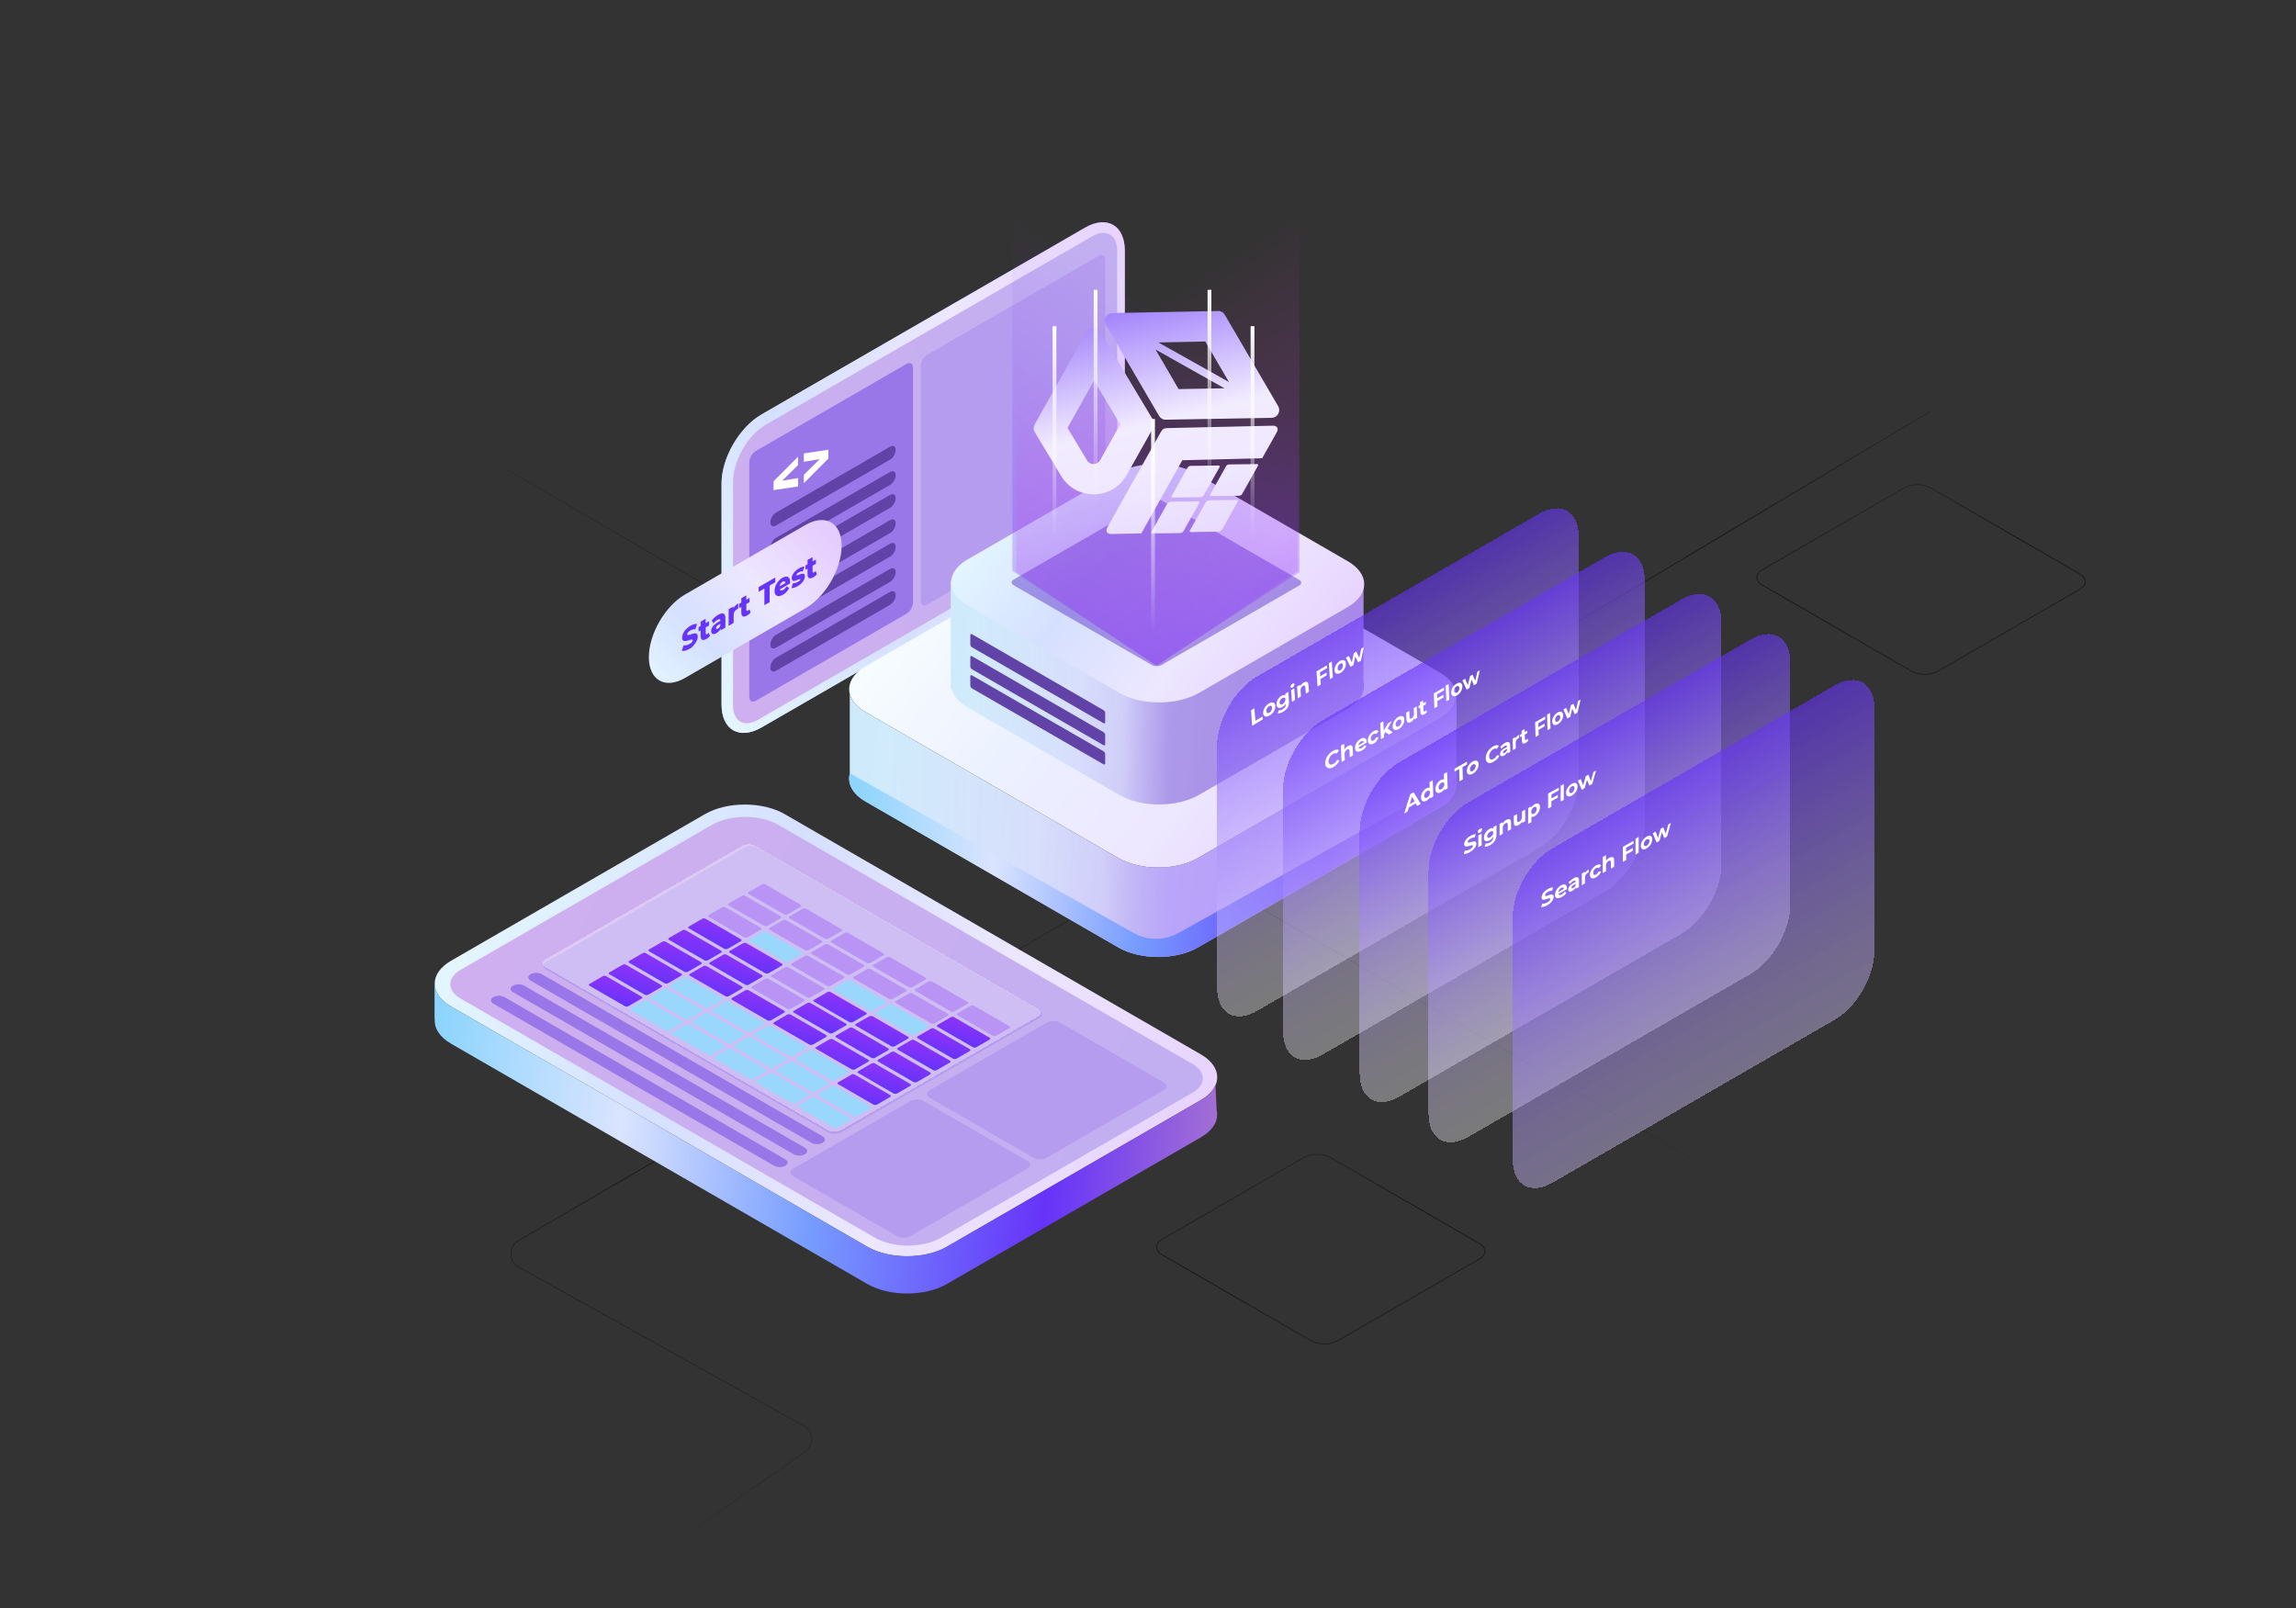 <?xml version="1.0" encoding="utf-8"?>
<!-- Generator: Adobe Illustrator 27.1.1, SVG Export Plug-In . SVG Version: 6.00 Build 0)  -->
<svg version="1.1" id="Camada_1" xmlns="http://www.w3.org/2000/svg" xmlns:xlink="http://www.w3.org/1999/xlink" x="0px" y="0px"
	 viewBox="0 0 1920 1345" style="enable-background:new 0 0 1920 1345;" xml:space="preserve">
<rect x="0" y="0" width="1920" height="1345" fill="#333333" stroke="none"/>
<style type="text/css">
	.st0{fill:none;stroke:url(#SVGID_1_);stroke-width:0.8;}
	.st1{fill:none;stroke:url(#SVGID_00000149377783151625899260000007709361309309468560_);stroke-width:0.8;}
	.st2{fill:url(#SVGID_00000024708564892140750600000015410264841809998977_);}
	.st3{fill:url(#SVGID_00000154409355636832935040000008418571072790251176_);}
	.st4{fill:url(#SVGID_00000030451545141250962330000014627810227351746968_);}
	.st5{fill:#9A77E9;}
	.st6{fill:#B59CEE;}
	.st7{fill:#FFFFFF;}
	.st8{fill:#6142A7;}
	.st9{fill:url(#SVGID_00000091712270493062481370000011943481899747152565_);}
	.st10{fill:none;stroke:url(#SVGID_00000155868669481914382300000008736372331539937719_);stroke-width:0.8;}
	.st11{fill:none;stroke:url(#SVGID_00000125572096847436403130000018282104460463712393_);stroke-width:0.8;}
	.st12{fill:url(#SVGID_00000093169298878157826430000005515799499768439445_);}
	.st13{fill-rule:evenodd;clip-rule:evenodd;fill:url(#SVGID_00000007410226244097441830000002401522401563049125_);}
	
		.st14{fill-rule:evenodd;clip-rule:evenodd;fill:url(#SVGID_00000136385633482043758230000002446485271283445183_);fill-opacity:0.6;}
	.st15{fill-rule:evenodd;clip-rule:evenodd;fill:url(#SVGID_00000042736718489478819280000001436497555946562741_);}
	.st16{fill-rule:evenodd;clip-rule:evenodd;fill:url(#SVGID_00000082357651776866423220000018101420913536120742_);}
	
		.st17{fill-rule:evenodd;clip-rule:evenodd;fill:url(#SVGID_00000091733275483489760220000013933770021109872524_);fill-opacity:0.6;}
	.st18{fill:url(#SVGID_00000077312016907211368730000013268584365943209367_);}
	.st19{fill:url(#SVGID_00000057835590920231737400000007008224132318703295_);}
	.st20{fill-rule:evenodd;clip-rule:evenodd;fill:url(#SVGID_00000128446819435957650870000011977601049550281099_);}
	.st21{fill:none;stroke:url(#SVGID_00000093150179361803778970000010323170981311265445_);stroke-width:0.8;}
	.st22{fill:url(#SVGID_00000080902887760078946370000010547597362066942653_);fill-opacity:0.6;}
	.st23{fill:url(#SVGID_00000001648359295337946140000000067907004886638240_);fill-opacity:0.6;}
	.st24{fill:url(#SVGID_00000131334373200085215960000012313052545200193463_);fill-opacity:0.6;}
	.st25{fill:url(#SVGID_00000067218557261846082730000009089959443718693782_);fill-opacity:0.6;}
	.st26{fill:url(#SVGID_00000102507230033664568440000016388975676898823103_);fill-opacity:0.6;}
	.st27{fill:url(#SVGID_00000108290777928920369600000004477063885722852528_);}
	.st28{fill:#542CC7;fill-opacity:0.46;}
	.st29{fill:url(#SVGID_00000129204254792112372700000015857541896371758749_);fill-opacity:0.3;}
	.st30{fill:url(#SVGID_00000181078067325959476770000003881222486205059233_);fill-opacity:0.3;}
	.st31{fill:#FFFFFF;fill-opacity:0.34;}
	.st32{fill-rule:evenodd;clip-rule:evenodd;fill:url(#SVGID_00000134950565612004249500000014488668437658104750_);}
	.st33{fill:#8A33F9;fill-opacity:0.3;}
	.st34{fill:#9AD7FD;}
	.st35{fill:url(#SVGID_00000168834685811378687440000013198526019258753695_);}
	.st36{fill:url(#SVGID_00000035523990540412126660000013438917243383649451_);}
	.st37{fill:url(#SVGID_00000003075615123192148160000008926019245826715298_);}
	.st38{fill:url(#SVGID_00000150791067305992071590000017945931546988859521_);}
	.st39{fill:url(#SVGID_00000152228872186754530290000016694558987394431657_);}
	.st40{fill:url(#SVGID_00000005237462470367702190000010224155956282154656_);}
	.st41{fill:url(#SVGID_00000018959255330381253050000006602381361161422510_);}
	.st42{fill:url(#SVGID_00000168084964381899296210000002959016589401744029_);}
	.st43{fill:url(#SVGID_00000093142604372766945790000010616690329140276646_);}
	.st44{fill:url(#SVGID_00000173880390950915244660000005079165397386483633_);}
	.st45{fill:url(#SVGID_00000110451292741501135440000014019738991500720779_);}
	.st46{fill:url(#SVGID_00000062879833790174368450000007497539302480316312_);}
	.st47{fill:url(#SVGID_00000073699458591586052190000018001481501593109415_);}
	.st48{fill:url(#SVGID_00000134235349178989774400000000042957486181569425_);}
	.st49{fill:url(#SVGID_00000078730149011040341930000017755505572421426317_);}
	.st50{fill:url(#SVGID_00000026854355659542003460000003332881410714086324_);}
	.st51{fill:url(#SVGID_00000118385295290914412740000012120960602186536855_);}
	.st52{fill:url(#SVGID_00000165926949656469419070000007676520469095944325_);}
	.st53{fill:url(#SVGID_00000093170843340038638600000011107594795536943533_);}
	.st54{fill:url(#SVGID_00000114034829129440911330000016835913132651919264_);}
	.st55{fill:url(#SVGID_00000116203203889798290130000000755420179528996269_);}
	.st56{fill:url(#SVGID_00000116927244017902911070000000658575295530476931_);}
	.st57{fill:#6633F9;}
	.st58{fill:none;stroke:url(#SVGID_00000181796589056540314960000010550224553649761929_);stroke-width:3.2;}
	.st59{fill:none;stroke:url(#SVGID_00000108268301466441391200000001121699844351758482_);stroke-width:3.2;}
	.st60{fill:none;stroke:url(#SVGID_00000129167650662364412040000003142154306797524610_);stroke-width:3.2;}
	.st61{fill:none;stroke:url(#SVGID_00000178166633246444424000000013535329131343524507_);stroke-width:3.2;}
	.st62{fill:none;stroke:url(#SVGID_00000017499427283358266890000008875650559222768775_);stroke-width:3.2;}
</style>
<linearGradient id="SVGID_1_" gradientUnits="userSpaceOnUse" x1="429.998" y1="1259.871" x2="1477.199" y2="672.271" gradientTransform="matrix(1 0 0 -1 0 1668)">
	<stop  offset="0" style="stop-color:#000000;stop-opacity:0.13"/>
	<stop  offset="0.472" style="stop-color:#000000;stop-opacity:0.528"/>
	<stop  offset="1" style="stop-color:#000000;stop-opacity:0"/>
</linearGradient>
<path class="st0" d="M424.2,392.8l1156,672.8"/>
<linearGradient id="SVGID_00000163069733232149462520000014097499224663736964_" gradientUnits="userSpaceOnUse" x1="-91.358" y1="1066.184" x2="89.662" y2="1004.498" gradientTransform="matrix(0.866 0.5 0.866 -0.5 705.773 997.1)">
	<stop  offset="0" style="stop-color:#000000;stop-opacity:0.28"/>
	<stop  offset="0.472" style="stop-color:#000000;stop-opacity:0.528"/>
	<stop  offset="1" style="stop-color:#000000;stop-opacity:0.4"/>
</linearGradient>
<path style="fill:none;stroke:url(#SVGID_00000163069733232149462520000014097499224663736964_);stroke-width:0.8;" d="M1614.5,408
	l124.7,72c6.1,3.5,6.1,9.3,0,12.8l-118.6,68.5c-6.1,3.5-16,3.5-22.2,0l-124.7-72c-6.1-3.5-6.1-9.3,0-12.8l118.6-68.5
	C1598.4,404.5,1608.3,404.5,1614.5,408z"/>
<linearGradient id="SVGID_00000027584865109957581960000015890958574910550156_" gradientUnits="userSpaceOnUse" x1="598.538" y1="1273.759" x2="938.389" y2="1263.651" gradientTransform="matrix(1 0 0 -1 0 1668)">
	<stop  offset="0" style="stop-color:#8BD4FD"/>
	<stop  offset="0.25" style="stop-color:#DAE4FF"/>
	<stop  offset="0.5" style="stop-color:#769CFF"/>
	<stop  offset="0.797" style="stop-color:#6633F9"/>
	<stop  offset="1" style="stop-color:#A16ED5"/>
</linearGradient>
<path style="fill:url(#SVGID_00000027584865109957581960000015890958574910550156_);" d="M603.4,404.3c0-21.2,14.9-47,33.3-57.6
	l270.6-156.3c18.4-10.6,33.3-2,33.3,19.2v185c0,21.2-14.9,47-33.3,57.6L636.7,608.4c-18.4,10.6-33.3,2-33.3-19.2V404.3z"/>
<linearGradient id="SVGID_00000096774053959454200170000005928906361709064367_" gradientUnits="userSpaceOnUse" x1="-143.239" y1="1991.918" x2="278.423" y2="2213.266" gradientTransform="matrix(0.866 -0.5 0 -1 732.032 2513.852)">
	<stop  offset="0" style="stop-color:#E3F5FF"/>
	<stop  offset="0.302" style="stop-color:#D5E0FF"/>
	<stop  offset="0.625" style="stop-color:#EDE7FF"/>
	<stop  offset="1" style="stop-color:#E6CDFF"/>
</linearGradient>
<path style="fill:url(#SVGID_00000096774053959454200170000005928906361709064367_);" d="M636.7,346.7l270.6-156.3
	c18.4-10.6,33.3-2,33.3,19.2v185c0,21.2-14.9,47-33.3,57.6L636.7,608.4c-18.4,10.6-33.3,2-33.3-19.2v-185
	C603.4,383,618.3,357.3,636.7,346.7z"/>
<g>
	
		<linearGradient id="SVGID_00000073000401188912134920000009930898911457954963_" gradientUnits="userSpaceOnUse" x1="579.815" y1="1144.474" x2="1011.166" y2="1419.989" gradientTransform="matrix(1 0 0 -1 0 1668)">
		<stop  offset="0" style="stop-color:#CFAFEF"/>
		<stop  offset="0.965" style="stop-color:#C0AFF1"/>
	</linearGradient>
	<path style="fill:url(#SVGID_00000073000401188912134920000009930898911457954963_);" d="M613,403c0-17.7,12.4-39.2,27.7-48
		l272.7-157.4c11.5-6.6,20.8-1.3,20.8,12v186.9c0,17.7-12.4,39.2-27.7,48L633.8,602c-11.5,6.6-20.8,1.3-20.8-12V403z"/>
</g>
<path class="st5" d="M632.1,377.1L758,304.4c3.1-1.8,5.5-0.3,5.5,3.2v196.1c0,3.5-2.5,7.8-5.5,9.6L632.1,586
	c-3.1,1.8-5.5,0.3-5.5-3.2V386.7C626.5,383.2,629,378.9,632.1,377.1z"/>
<path class="st6" d="M775.5,296.6l143.3-82.7c3.1-1.8,5.5-0.3,5.5,3.2v196.1c0,3.5-2.5,7.8-5.5,9.6l-143.3,82.7
	c-3.1,1.8-5.5,0.3-5.5-3.2V306.2C769.9,302.6,772.4,298.3,775.5,296.6z"/>
<path class="st7" d="M667.4,406.8l-20.5,3.1v-7.4l20.5-20.6v7l-18.2,17.9v-4l18.2-3V406.8z M672.2,404.1v-7l18.2-18v4l-18.2,3.1v-7
	l20.5-3.1v7.4L672.2,404.1z"/>
<path class="st8" d="M648.9,428.7l95.4-55.1c2.6-1.5,4.7-0.3,4.7,2.7l0,0c0,3-2.1,6.6-4.7,8.1l-95.4,55.1c-2.6,1.5-4.7,0.3-4.7-2.7
	l0,0C644.2,433.8,646.3,430.2,648.9,428.7z"/>
<path class="st8" d="M648.9,509.8l95.4-55.1c2.6-1.5,4.7-0.3,4.7,2.7l0,0c0,3-2.1,6.6-4.7,8.1l-95.4,55.1c-2.6,1.5-4.7,0.3-4.7-2.7
	l0,0C644.2,514.9,646.3,511.3,648.9,509.8z"/>
<path class="st8" d="M648.9,469l95.4-55.1c2.6-1.5,4.7-0.3,4.7,2.7l0,0c0,3-2.1,6.6-4.7,8.1l-95.4,55.1c-2.6,1.5-4.7,0.3-4.7-2.7
	l0,0C644.2,474.1,646.3,470.5,648.9,469z"/>
<path class="st8" d="M648.9,550.1l95.4-55.1c2.6-1.5,4.7-0.3,4.7,2.7l0,0c0,3-2.1,6.6-4.7,8.1L648.9,561c-2.6,1.5-4.7,0.3-4.7-2.7
	l0,0C644.2,555.3,646.3,551.6,648.9,550.1z"/>
<path class="st8" d="M648.9,449.8l95.4-55.1c2.6-1.5,4.7-0.3,4.7,2.7l0,0c0,3-2.1,6.6-4.7,8.1l-95.4,55.1c-2.6,1.5-4.7,0.3-4.7-2.7
	l0,0C644.2,454.9,646.3,451.3,648.9,449.8z"/>
<path class="st8" d="M648.9,530.9l95.4-55.1c2.6-1.5,4.7-0.3,4.7,2.7l0,0c0,3-2.1,6.6-4.7,8.1l-95.4,55.1c-2.6,1.5-4.7,0.3-4.7-2.7
	l0,0C644.2,536.1,646.3,532.4,648.9,530.9z"/>
<path class="st8" d="M648.9,490.1l95.4-55.1c2.6-1.5,4.7-0.3,4.7,2.7l0,0c0,3-2.1,6.6-4.7,8.1L648.9,501c-2.6,1.5-4.7,0.3-4.7-2.7
	l0,0C644.2,495.3,646.3,491.6,648.9,490.1z"/>
<g>
	
		<linearGradient id="SVGID_00000142162623254223382630000015516054415421521798_" gradientUnits="userSpaceOnUse" x1="-127.349" y1="2136.849" x2="6.164" y2="2230.749" gradientTransform="matrix(0.866 -0.5 0 -1 671.232 2662.662)">
		<stop  offset="0" style="stop-color:#E3F5FF"/>
		<stop  offset="0.302" style="stop-color:#D5E0FF"/>
		<stop  offset="0.625" style="stop-color:#EDE7FF"/>
		<stop  offset="1" style="stop-color:#E6CDFF"/>
	</linearGradient>
	<path style="fill:url(#SVGID_00000142162623254223382630000015516054415421521798_);" d="M572.8,497.2L673.6,439
		c16.7-9.6,30.2-1.8,30.2,17.4l0,0c0,19.3-13.5,42.7-30.2,52.3L572.8,567c-16.7,9.6-30.2,1.8-30.2-17.4l0,0
		C542.6,530.3,556.1,506.9,572.8,497.2z"/>
</g>
<linearGradient id="SVGID_00000174601806213417554500000011646534976226200763_" gradientUnits="userSpaceOnUse" x1="736.727" y1="1026.756" x2="553.426" y2="344.606" gradientTransform="matrix(1 0 0 -1 0 1668)">
	<stop  offset="0" style="stop-color:#000000;stop-opacity:0.13"/>
	<stop  offset="0.472" style="stop-color:#000000;stop-opacity:0.528"/>
	<stop  offset="1" style="stop-color:#000000;stop-opacity:0"/>
</linearGradient>
<path style="fill:none;stroke:url(#SVGID_00000174601806213417554500000011646534976226200763_);stroke-width:0.8;" d="M904.6,763.2
	l-471,274.3c-8.6,5-8.5,17.4,0.2,22.2l238.4,132.7c8.3,4.6,8.9,16.3,1.1,21.7L531,1313.2"/>
<linearGradient id="SVGID_00000034804450833910493440000010914300496612651432_" gradientUnits="userSpaceOnUse" x1="1422.838" y1="1387.911" x2="1374.098" y2="1046.999" gradientTransform="matrix(1 0 0 -1 0 1668)">
	<stop  offset="0" style="stop-color:#000000;stop-opacity:0.13"/>
	<stop  offset="0.472" style="stop-color:#000000;stop-opacity:0.528"/>
	<stop  offset="1" style="stop-color:#000000;stop-opacity:0"/>
</linearGradient>
<path style="fill:none;stroke:url(#SVGID_00000034804450833910493440000010914300496612651432_);stroke-width:0.8;" d="
	M1175.8,605.6L1614.2,344"/>
<linearGradient id="SVGID_00000093890947525939980050000005077797755452496286_" gradientUnits="userSpaceOnUse" x1="-92.546" y1="894.449" x2="298.614" y2="1037.158" gradientTransform="matrix(0.866 0.5 0.866 -0.5 61.816 1016.695)">
	<stop  offset="0" style="stop-color:#F7FCFF"/>
	<stop  offset="0.302" style="stop-color:#ECF1FF"/>
	<stop  offset="0.625" style="stop-color:#EDE7FF"/>
	<stop  offset="1" style="stop-color:#E6CDFF"/>
</linearGradient>
<path style="fill:url(#SVGID_00000093890947525939980050000005077797755452496286_);" d="M992.7,440.4l211.3,122
	c18.4,10.6,18.4,27.8,0,38.4l-202.3,116.8c-18.4,10.6-48.1,10.6-66.5,0l-211.3-122c-18.4-10.6-18.4-27.8,0-38.4l202.3-116.8
	C944.5,429.8,974.3,429.8,992.7,440.4z"/>
<linearGradient id="SVGID_00000150823936780301021280000001836455499732273594_" gradientUnits="userSpaceOnUse" x1="724.904" y1="1029.221" x2="1211.253" y2="960.609" gradientTransform="matrix(1 0 0 -1 0 1668)">
	<stop  offset="0" style="stop-color:#CFEBFB"/>
	<stop  offset="0.302" style="stop-color:#DDE7FF"/>
	<stop  offset="0.625" style="stop-color:#D0C1FB"/>
	<stop  offset="1" style="stop-color:#D7B5FB"/>
</linearGradient>
<path style="fill-rule:evenodd;clip-rule:evenodd;fill:url(#SVGID_00000150823936780301021280000001836455499732273594_);" d="
	M710.6,580.4v66.7c-2.1,8.2,2.3,16.9,13.3,23.2l211.3,122c18.4,10.6,48.1,10.6,66.5,0L1204,675.6c8.6-5,13.2-11.4,13.7-18h0.1v-77.2
	h-0.1c0.6,7.3-4,14.8-13.7,20.4l-202.3,116.8c-18.4,10.6-48.1,10.6-66.5,0l-211.3-122C716.5,591.3,712,586,710.6,580.4z"/>
<linearGradient id="SVGID_00000163065370727995129080000007017864171968690587_" gradientUnits="userSpaceOnUse" x1="1216.64" y1="975.634" x2="742.099" y2="983.453" gradientTransform="matrix(1 0 0 -1 0 1668)">
	<stop  offset="0" style="stop-color:#A589F3"/>
	<stop  offset="0.5" style="stop-color:#A88CF9"/>
	<stop  offset="0.62" style="stop-color:#9077D9;stop-opacity:0.18"/>
	<stop  offset="1" style="stop-color:#8971CE;stop-opacity:0"/>
</linearGradient>
<path style="fill-rule:evenodd;clip-rule:evenodd;fill:url(#SVGID_00000163065370727995129080000007017864171968690587_);fill-opacity:0.6;" d="
	M710.6,580.4v66.7c-2.1,8.2,2.3,16.9,13.3,23.2l211.3,122c18.4,10.6,48.1,10.6,66.5,0L1204,675.6c8.6-5,13.2-11.4,13.7-18h0.1v-77.2
	h-0.1c0.6,7.3-4,14.8-13.7,20.4l-202.3,116.8c-18.4,10.6-48.1,10.6-66.5,0l-211.3-122C716.5,591.3,712,586,710.6,580.4z"/>
<linearGradient id="SVGID_00000099631880268624596080000010859291304959535247_" gradientUnits="userSpaceOnUse" x1="708.188" y1="990.045" x2="1212.627" y2="927.297" gradientTransform="matrix(1 0 0 -1 0 1668)">
	<stop  offset="0" style="stop-color:#8BD4FD"/>
	<stop  offset="0.25" style="stop-color:#DAE4FF"/>
	<stop  offset="0.5" style="stop-color:#769CFF"/>
	<stop  offset="0.797" style="stop-color:#6633F9"/>
	<stop  offset="1" style="stop-color:#A16ED5"/>
</linearGradient>
<path style="fill-rule:evenodd;clip-rule:evenodd;fill:url(#SVGID_00000099631880268624596080000010859291304959535247_);" d="
	M1217.8,650.7L985.4,780.3c-11.7,6.5-25.9,6.5-37.5-0.1L710.6,646.6v0.6c-2.1,8.2,2.3,16.9,13.3,23.2l211.3,122
	c18.4,10.6,48.1,10.6,66.5,0L1204,675.6c8.6-5,13.2-11.4,13.7-18h0.1L1217.8,650.7L1217.8,650.7z"/>
<linearGradient id="SVGID_00000013194254342419397200000006539481897322089620_" gradientUnits="userSpaceOnUse" x1="802.276" y1="1115.145" x2="1136.306" y2="1079.747" gradientTransform="matrix(1 0 0 -1 0 1668)">
	<stop  offset="0" style="stop-color:#CFEBFB"/>
	<stop  offset="0.302" style="stop-color:#DDE7FF"/>
	<stop  offset="0.625" style="stop-color:#D0C1FB"/>
	<stop  offset="1" style="stop-color:#D7B5FB"/>
</linearGradient>
<path style="fill-rule:evenodd;clip-rule:evenodd;fill:url(#SVGID_00000013194254342419397200000006539481897322089620_);" d="
	M1000.1,481.3c-18.4-10.6-48.1-10.6-66.5,0l-8.2,4.7H795v89.6h0.7c1.2,5.8,5.7,11.5,13.4,15.9L936,664.8c18.4,10.6,48.1,10.6,66.5,0
	l124.4-71.9c11-6.4,15.4-15.1,13.2-23.3V486h-131.9L1000.1,481.3z"/>
<linearGradient id="SVGID_00000088122228332937277320000006489529580926322623_" gradientUnits="userSpaceOnUse" x1="1139.951" y1="1092.822" x2="816.761" y2="1096.822" gradientTransform="matrix(1 0 0 -1 0 1668)">
	<stop  offset="0" style="stop-color:#886ADD"/>
	<stop  offset="0.5" style="stop-color:#9379DC"/>
	<stop  offset="0.62" style="stop-color:#9077D9;stop-opacity:0.18"/>
	<stop  offset="1" style="stop-color:#8971CE;stop-opacity:0"/>
</linearGradient>
<path style="fill-rule:evenodd;clip-rule:evenodd;fill:url(#SVGID_00000088122228332937277320000006489529580926322623_);fill-opacity:0.6;" d="
	M1000.1,481.3c-18.4-10.6-48.1-10.6-66.5,0l-8.2,4.7H795v89.6h0.7c1.2,5.8,5.7,11.5,13.4,15.9L936,664.8c18.4,10.6,48.1,10.6,66.5,0
	l124.4-71.9c11-6.4,15.4-15.1,13.2-23.3V486h-131.9L1000.1,481.3z"/>
<linearGradient id="SVGID_00000021077468180647859980000006371249098240667021_" gradientUnits="userSpaceOnUse" x1="-70.757" y1="830.499" x2="447.718" y2="1102.668" gradientTransform="matrix(0.866 0.5 0.866 -0.5 -274.764 1257.065)">
	<stop  offset="0" style="stop-color:#E3F5FF"/>
	<stop  offset="0.302" style="stop-color:#D5E0FF"/>
	<stop  offset="0.625" style="stop-color:#EDE7FF"/>
	<stop  offset="1" style="stop-color:#E6CDFF"/>
</linearGradient>
<path style="fill:url(#SVGID_00000021077468180647859980000006371249098240667021_);" d="M656.1,680.8l348,200.9
	c18.4,10.6,18.4,27.8,0,38.4l-212.3,122.6c-18.4,10.6-48.1,10.6-66.5,0l-348-200.9c-18.4-10.6-18.4-27.8,0-38.4l212.3-122.6
	C608,670.2,637.7,670.2,656.1,680.8z"/>
<g>
	
		<linearGradient id="SVGID_00000149341241338248854600000007842340209243970186_" gradientUnits="userSpaceOnUse" x1="440.344" y1="935.762" x2="998.925" y2="645.818" gradientTransform="matrix(1 0 0 -1 0 1668)">
		<stop  offset="0" style="stop-color:#CFAFEF"/>
		<stop  offset="0.965" style="stop-color:#C0AFF1"/>
	</linearGradient>
	<path style="fill:url(#SVGID_00000149341241338248854600000007842340209243970186_);" d="M595.4,689.8c15.3-8.8,40.1-8.8,55.4,0
		l346.4,200c11.5,6.6,11.5,17.4,0,24L787,1035.1c-15.3,8.8-40.1,8.8-55.4,0l-346.4-200c-11.5-6.6-11.5-17.4,0-24L595.4,689.8z"/>
</g>
<linearGradient id="SVGID_00000121966983552204013560000005142740602285181615_" gradientUnits="userSpaceOnUse" x1="355.519" y1="734.932" x2="1009.917" y2="672.531" gradientTransform="matrix(1 0 0 -1 0 1668)">
	<stop  offset="0" style="stop-color:#8BD4FD"/>
	<stop  offset="0.25" style="stop-color:#DAE4FF"/>
	<stop  offset="0.5" style="stop-color:#769CFF"/>
	<stop  offset="0.797" style="stop-color:#6633F9"/>
	<stop  offset="1" style="stop-color:#A16ED5"/>
</linearGradient>
<path style="fill-rule:evenodd;clip-rule:evenodd;fill:url(#SVGID_00000121966983552204013560000005142740602285181615_);" d="
	M363.6,823.3l-0.2-0.1v29.2l0.2,0.1c-0.6,7.4,4,14.8,13.7,20.4l348,200.9c18.4,10.6,48.1,10.6,66.5,0l212.3-122.6
	c8.2-4.7,12.7-10.7,13.6-16.9l0,0v-0.2c0.2-1.8,0.2-3.7-0.3-5.5l-1-21.2c-2,4.6-6.1,9-12.4,12.6l-212.3,122.6
	c-18.4,10.6-48.1,10.6-66.5,0l-348-200.9C368.5,836.6,363.9,830,363.6,823.3z"/>
<linearGradient id="SVGID_00000155128751871734482130000015617704278737714586_" gradientUnits="userSpaceOnUse" x1="-91.358" y1="1066.184" x2="89.662" y2="1004.498" gradientTransform="matrix(0.866 0.5 0.866 -0.5 203.772 1557.1)">
	<stop  offset="0" style="stop-color:#000000;stop-opacity:0.28"/>
	<stop  offset="0.472" style="stop-color:#000000;stop-opacity:0.528"/>
	<stop  offset="1" style="stop-color:#000000;stop-opacity:0.4"/>
</linearGradient>
<path style="fill:none;stroke:url(#SVGID_00000155128751871734482130000015617704278737714586_);stroke-width:0.8;" d="M1112.5,968
	l124.7,72c6.1,3.5,6.1,9.3,0,12.8l-118.6,68.5c-6.1,3.5-16,3.5-22.2,0l-124.7-72c-6.1-3.5-6.1-9.3,0-12.8l118.6-68.5
	C1096.4,964.5,1106.3,964.5,1112.5,968z"/>
<path class="st6" d="M886.5,855.2l86.7,50.1c3.1,1.8,3.1,4.6,0,6.4l-97.9,56.5c-3.1,1.8-8,1.8-11.1,0l-86.7-50.1
	c-3.1-1.8-3.1-4.6,0-6.4l97.9-56.5C878.5,853.4,883.5,853.4,886.5,855.2z"/>
<path class="st6" d="M772.4,920.8l86.7,50.1c3.1,1.8,3.1,4.6,0,6.4l-97.9,56.5c-3.1,1.8-8,1.8-11.1,0l-86.7-50.1
	c-3.1-1.8-3.1-4.6,0-6.4l97.9-56.5C764.3,919,769.3,919,772.4,920.8z"/>
<path class="st5" d="M453.1,814.7l234.8,135.6c2.6,1.5,2.6,3.9,0,5.4l0,0c-2.6,1.5-6.8,1.5-9.4,0L443.7,820.1
	c-2.6-1.5-2.6-3.9,0-5.4l0,0C446.3,813.2,450.5,813.2,453.1,814.7z"/>
<path class="st5" d="M421.9,833.9l234.8,135.6c2.6,1.5,2.6,3.9,0,5.4l0,0c-2.6,1.5-6.8,1.5-9.4,0L412.5,839.3
	c-2.6-1.5-2.6-3.9,0-5.4l0,0C415.1,832.4,419.3,832.4,421.9,833.9z"/>
<path class="st5" d="M438.3,824.3l234.8,135.6c2.6,1.5,2.6,3.9,0,5.4l0,0c-2.6,1.5-6.8,1.5-9.4,0L428.9,829.7
	c-2.6-1.5-2.6-3.9,0-5.4l0,0C431.5,822.8,435.7,822.8,438.3,824.3z"/>
<g>
	<path class="st8" d="M812.8,564.8l110,63.5c0.8,0.4,1.4,1.5,1.4,2.4v7.7c0,0.9-0.6,1.2-1.4,0.8l-110-63.5c-0.8-0.4-1.4-1.5-1.4-2.4
		v-7.7C811.4,564.7,812,564.4,812.8,564.8z"/>
</g>
<g>
	<path class="st8" d="M812.8,548.8l110,63.5c0.8,0.4,1.4,1.5,1.4,2.4v7.7c0,0.9-0.6,1.2-1.4,0.8l-110-63.5c-0.8-0.4-1.4-1.5-1.4-2.4
		v-7.7C811.4,548.7,812,548.4,812.8,548.8z"/>
</g>
<g>
	<path class="st8" d="M812.8,530.4l110,63.5c0.8,0.4,1.4,1.5,1.4,2.4v7.7c0,0.9-0.6,1.2-1.4,0.8l-110-63.5c-0.8-0.4-1.4-1.5-1.4-2.4
		v-7.7C811.4,530.3,812,530,812.8,530.4z"/>
</g>
<path class="st6" d="M633.4,708.9L869,845c3.1,1.8,3.1,4.6,0,6.4l-165.4,95.5c-3.1,1.8-8,1.8-11.1,0l-235.6-136
	c-3.1-1.8-3.1-4.6,0-6.4L622.3,709C625.4,707.2,630.3,707.2,633.4,708.9z"/>
<g>
	
		<linearGradient id="SVGID_00000150103216758276498890000011187581909375889342_" gradientUnits="userSpaceOnUse" x1="26.118" y1="2222.233" x2="26.118" y2="1942.532" gradientTransform="matrix(0.866 -0.5 0 -1 1146.432 2732.991)">
		<stop  offset="0" style="stop-color:#6633F9"/>
		<stop  offset="1" style="stop-color:#FFFFFF;stop-opacity:0.58"/>
	</linearGradient>
	
		<path shape-rendering="crispEdges" style="fill:url(#SVGID_00000150103216758276498890000011187581909375889342_);fill-opacity:0.6;" d="
		M1051.1,565.8L1287,429.6c18.4-10.6,33.3-2,33.3,19.2v202.9c0,21.2-14.9,47-33.3,57.6l-235.9,136.2c-18.4,10.6-33.3,2-33.3-19.2
		V623.4C1017.8,602.2,1032.7,576.4,1051.1,565.8z"/>
</g>
<g>
	
		<linearGradient id="SVGID_00000121979786903408265350000011180537524590857111_" gradientUnits="userSpaceOnUse" x1="26.002" y1="2222.33" x2="26.002" y2="1942.63" gradientTransform="matrix(0.866 -0.5 0 -1 1201.632 2769.431)">
		<stop  offset="0" style="stop-color:#6633F9"/>
		<stop  offset="1" style="stop-color:#FFFFFF;stop-opacity:0.58"/>
	</linearGradient>
	
		<path shape-rendering="crispEdges" style="fill:url(#SVGID_00000121979786903408265350000011180537524590857111_);fill-opacity:0.6;" d="
		M1106.3,602.2L1342.1,466c18.4-10.6,33.3-2,33.3,19.2v202.9c0,21.2-14.9,47-33.3,57.6l-235.9,136.2c-18.4,10.6-33.3,2-33.3-19.2
		V659.8C1073,638.6,1087.9,612.8,1106.3,602.2z"/>
</g>
<g>
	
		<linearGradient id="SVGID_00000165949937762861897770000014405690318841969577_" gradientUnits="userSpaceOnUse" x1="26.118" y1="2222.273" x2="26.118" y2="1942.571" gradientTransform="matrix(0.866 -0.5 0 -1 1265.632 2804.631)">
		<stop  offset="0" style="stop-color:#6633F9"/>
		<stop  offset="1" style="stop-color:#FFFFFF;stop-opacity:0.58"/>
	</linearGradient>
	
		<path shape-rendering="crispEdges" style="fill:url(#SVGID_00000165949937762861897770000014405690318841969577_);fill-opacity:0.6;" d="
		M1170.3,637.4l235.9-136.2c18.4-10.6,33.3-2,33.3,19.2v202.9c0,21.2-14.9,47-33.3,57.6l-235.9,136.2c-18.4,10.6-33.3,2-33.3-19.2
		V695C1137,673.8,1151.9,648,1170.3,637.4z"/>
</g>
<g>
	
		<linearGradient id="SVGID_00000131346890968465127660000007212612520023963829_" gradientUnits="userSpaceOnUse" x1="26.118" y1="2222.273" x2="26.118" y2="1942.472" gradientTransform="matrix(0.866 -0.5 0 -1 1323.232 2838.231)">
		<stop  offset="0" style="stop-color:#6633F9"/>
		<stop  offset="1" style="stop-color:#FFFFFF;stop-opacity:0.58"/>
	</linearGradient>
	
		<path shape-rendering="crispEdges" style="fill:url(#SVGID_00000131346890968465127660000007212612520023963829_);fill-opacity:0.6;" d="
		M1227.9,671l235.9-136.2c18.4-10.6,33.3-2,33.3,19.2v203c0,21.2-14.9,47-33.3,57.6l-235.9,136.2c-18.4,10.6-33.3,2-33.3-19.2v-203
		C1194.6,707.4,1209.5,681.6,1227.9,671z"/>
</g>
<g>
	
		<linearGradient id="SVGID_00000090257510042310541890000015435448370094778043_" gradientUnits="userSpaceOnUse" x1="26.118" y1="2222.273" x2="26.118" y2="1830.767" gradientTransform="matrix(0.866 -0.5 0 -1 1393.632 2876.631)">
		<stop  offset="0" style="stop-color:#6633F9"/>
		<stop  offset="1" style="stop-color:#FFFFFF;stop-opacity:0.58"/>
	</linearGradient>
	
		<path shape-rendering="crispEdges" style="fill:url(#SVGID_00000090257510042310541890000015435448370094778043_);fill-opacity:0.6;" d="
		M1298.3,709.4l235.9-136.2c18.4-10.6,33.3-2,33.3,19.2v202.9c0,21.2-14.9,47-33.3,57.6l-235.9,136.2c-18.4,10.6-33.3,2-33.3-19.2
		V767C1265,745.8,1279.9,720,1298.3,709.4z"/>
</g>
<linearGradient id="SVGID_00000060722088704087330230000006419251345968306615_" gradientUnits="userSpaceOnUse" x1="-88.482" y1="959.585" x2="185.075" y2="1057.383" gradientTransform="matrix(0.866 0.5 0.866 -0.5 69.23 972.3)">
	<stop  offset="0" style="stop-color:#E3F5FF"/>
	<stop  offset="0.302" style="stop-color:#D5E0FF"/>
	<stop  offset="0.625" style="stop-color:#EDE7FF"/>
	<stop  offset="1" style="stop-color:#E6CDFF"/>
</linearGradient>
<path style="fill:url(#SVGID_00000060722088704087330230000006419251345968306615_);" d="M1000.1,396l126.9,73.3
	c18.4,10.6,18.4,27.8,0,38.4l-124.4,71.8c-18.4,10.6-48.1,10.6-66.5,0l-126.9-73.3c-18.4-10.6-18.4-27.8,0-38.4L933.6,396
	C951.9,385.4,981.7,385.4,1000.1,396z"/>
<path class="st28" d="M971,418.3l115.4,66.6c2.3,1.3,2.3,3.5,0,4.8l-115,66.4c-2.3,1.3-6,1.3-8.3,0l-115.4-66.6
	c-2.3-1.3-2.3-3.5,0-4.8l115-66.4C965,417,968.7,417,971,418.3z"/>
<g>
	
		<linearGradient id="SVGID_00000080888656305951259510000014478162819934794663_" gradientUnits="userSpaceOnUse" x1="992.864" y1="1391.906" x2="847.02" y2="1178.479" gradientTransform="matrix(1 0 0 -1 0 1668)">
		<stop  offset="0" style="stop-color:#7733F9;stop-opacity:0"/>
		<stop  offset="1" style="stop-color:#7733F9"/>
	</linearGradient>
	<path style="fill:url(#SVGID_00000080888656305951259510000014478162819934794663_);fill-opacity:0.3;" d="M846.6,154.1v323.2
		l121,79.4l117.4-79.4V154.1l-117.4-26.9L846.6,154.1z"/>
</g>
<g>
	
		<linearGradient id="SVGID_00000057841065208598622110000009449786426892364706_" gradientUnits="userSpaceOnUse" x1="940.602" y1="1400.263" x2="1072.378" y2="1191.777" gradientTransform="matrix(1 0 0 -1 0 1668)">
		<stop  offset="0" style="stop-color:#F933D9;stop-opacity:0"/>
		<stop  offset="1" style="stop-color:#9633F9"/>
	</linearGradient>
	<path style="fill:url(#SVGID_00000057841065208598622110000009449786426892364706_);fill-opacity:0.3;" d="M1086.6,478.4
		l-119.8,78.4l-117-78.4V93.6l236.8,50.8V478.4z"/>
</g>
<g>
	<path shape-rendering="crispEdges" class="st31" d="M631.6,707.4l236.3,136.4c3.1,1.8,3.1,4.6,0,6.4l-164.6,95
		c-3.1,1.8-8,1.8-11.1,0L456,808.8c-3.1-1.8-3.1-4.6,0-6.4l164.6-95C623.6,705.6,628.6,705.6,631.6,707.4z"/>
</g>
<linearGradient id="SVGID_00000179638831634101268670000005241079413983861899_" gradientUnits="userSpaceOnUse" x1="927.196" y1="1484.133" x2="1014.307" y2="1119.97" gradientTransform="matrix(1 0 0 -1 0 1668)">
	<stop  offset="0" style="stop-color:#6633F9"/>
	<stop  offset="0.463" style="stop-color:#F2ECFF"/>
	<stop  offset="0.591" style="stop-color:#F0E8FF"/>
	<stop  offset="0.721" style="stop-color:#E9DCFF"/>
	<stop  offset="0.853" style="stop-color:#DFC7FF"/>
	<stop  offset="0.985" style="stop-color:#D0ABFF"/>
	<stop  offset="1" style="stop-color:#CEA7FF"/>
</linearGradient>
<path style="fill-rule:evenodd;clip-rule:evenodd;fill:url(#SVGID_00000179638831634101268670000005241079413983861899_);" d="
	M930,261.8c-4.8,0.1-7.8,5.4-5.4,9.6l44.7,76.5c1.2,2,3.3,3.2,5.6,3.1l88.6-1.6c4.8-0.1,7.8-5.4,5.4-9.6l-44.7-76.6
	c-1.2-2-3.3-3.2-5.6-3.1L930,261.8z M966.3,292.3l19.3,33.1l38.3-0.7L966.3,292.3z M1027.7,319.5l-19.8-33.9l-39.2,0.8L1027.7,319.5
	z M865.2,355c-1.1,2-1.1,4.4,0.1,6.4l22.1,36.7c12.5,20.8,42.9,20.3,54.8-0.9l22.2-39.5c1.1-2,1.1-4.4-0.1-6.4L919.8,277
	c-2.5-4.2-8.6-4.1-11,0.2L865.2,355z M914.9,318.2l-22.2,39.6L909,385c2.5,4.2,8.6,4.1,11-0.2l16.8-29.9L914.9,318.2z M988.7,384.9
	l66.8-1.7l12.2-21.7c1.7-3.1,0.3-5.5-3.2-5.5l-87.7,2c-3.5,0-4.6,0.6-6.3,3.7L926,441.1c-1.7,3.1-0.3,5.5,3.2,5.5l25.2-0.5
	L988.7,384.9z M1027.8,388.4c-1,0-2.2,0.7-2.6,1.6l-13.1,23.4c-0.5,0.8-0.1,1.5,0.9,1.5l23.2-0.3c1,0,2.2-0.7,2.6-1.6l13.1-23.4
	c0.5-0.9,0.1-1.5-0.9-1.5L1027.8,388.4z M1008.3,420c0.5-0.8,1.7-1.5,2.6-1.6l23.2-0.3c1,0,1.4,0.7,0.9,1.5l-13.1,23.4
	c-0.5,0.8-1.7,1.5-2.6,1.6L996,445c-1,0-1.4-0.7-0.9-1.5L1008.3,420z M995.6,389.6c-1,0-2.2,0.7-2.6,1.6l-13.1,23.4
	c-0.5,0.8-0.1,1.5,0.9,1.5l23.2-0.3c1,0,2.1-0.7,2.6-1.6l13.2-23.4c0.5-0.8,0.1-1.5-0.9-1.5L995.6,389.6z M976.1,421.2
	c0.5-0.8,1.7-1.5,2.6-1.6l23.2-0.3c1,0,1.4,0.7,0.9,1.5l-13.1,23.4c-0.5,0.8-1.7,1.5-2.6,1.6l-23.2,0.3c-1,0-1.4-0.7-0.9-1.5
	L976.1,421.2z"/>
<path class="st33" d="M674.1,760l29.6,17.1c0.8,0.4,0.8,1.2,0,1.6l-11.1,6.4c-0.8,0.4-2,0.4-2.8,0L660.2,768c-0.8-0.4-0.8-1.2,0-1.6
	l11.1-6.4C672.1,759.6,673.3,759.6,674.1,760z"/>
<path class="st33" d="M657.5,769.6l29.6,17.1c0.8,0.4,0.8,1.2,0,1.6l-11.1,6.4c-0.8,0.4-2,0.4-2.8,0l-29.6-17.1
	c-0.8-0.4-0.8-1.2,0-1.6l11.1-6.4C655.5,769.2,656.7,769.2,657.5,769.6z"/>
<path class="st34" d="M640.8,779.2l29.6,17.1c0.8,0.4,0.8,1.2,0,1.6l-11.1,6.4c-0.8,0.4-2,0.4-2.8,0l-29.6-17.1
	c-0.8-0.4-0.8-1.2,0-1.6l11.1-6.4C638.8,778.8,640.1,778.8,640.8,779.2z"/>
<linearGradient id="SVGID_00000121970284372197841830000005273537496255123077_" gradientUnits="userSpaceOnUse" x1="73.947" y1="1017.103" x2="64.413" y2="1039.26" gradientTransform="matrix(0.866 0.5 0.866 -0.5 -318.989 1281.899)">
	<stop  offset="0" style="stop-color:#6633F9"/>
	<stop  offset="1" style="stop-color:#8A33F9"/>
</linearGradient>
<path style="fill:url(#SVGID_00000121970284372197841830000005273537496255123077_);" d="M624.2,788.8l29.6,17.1
	c0.8,0.4,0.8,1.2,0,1.6l-11.1,6.4c-0.8,0.4-2,0.4-2.8,0l-29.6-17.1c-0.8-0.4-0.8-1.2,0-1.6l11.1-6.4
	C622.2,788.4,623.4,788.4,624.2,788.8z"/>
<linearGradient id="SVGID_00000026853223783309012180000001561450527206170536_" gradientUnits="userSpaceOnUse" x1="73.967" y1="1017.111" x2="64.433" y2="1039.268" gradientTransform="matrix(0.866 0.5 0.866 -0.5 -335.618 1291.5)">
	<stop  offset="0" style="stop-color:#6633F9"/>
	<stop  offset="1" style="stop-color:#8A33F9"/>
</linearGradient>
<path style="fill:url(#SVGID_00000026853223783309012180000001561450527206170536_);" d="M607.6,798.4l29.6,17.1
	c0.8,0.4,0.8,1.2,0,1.6l-11.1,6.4c-0.8,0.4-2,0.4-2.8,0l-29.6-17.1c-0.8-0.4-0.8-1.2,0-1.6l11.1-6.4
	C605.6,798,606.8,798,607.6,798.4z"/>
<linearGradient id="SVGID_00000083057905266480038710000014154073227921796798_" gradientUnits="userSpaceOnUse" x1="73.916" y1="1017.09" x2="64.382" y2="1039.246" gradientTransform="matrix(0.866 0.5 0.866 -0.5 -352.245 1301.1)">
	<stop  offset="0" style="stop-color:#6633F9"/>
	<stop  offset="1" style="stop-color:#8A33F9"/>
</linearGradient>
<path style="fill:url(#SVGID_00000083057905266480038710000014154073227921796798_);" d="M590.9,808l29.6,17.1
	c0.8,0.4,0.8,1.2,0,1.6l-11.1,6.4c-0.8,0.4-2,0.4-2.8,0L577,816c-0.8-0.4-0.8-1.2,0-1.6l11.1-6.4C588.9,807.6,590.2,807.6,590.9,808
	z"/>
<path class="st34" d="M574.3,817.6l29.6,17.1c0.8,0.4,0.8,1.2,0,1.6l-11.1,6.4c-0.8,0.4-2,0.4-2.8,0l-29.5-17.1
	c-0.8-0.4-0.8-1.2,0-1.6l11.1-6.4C572.3,817.2,573.6,817.2,574.3,817.6z"/>
<path class="st34" d="M557.7,827.2l29.6,17.1c0.8,0.4,0.8,1.2,0,1.6l-11.1,6.4c-0.8,0.4-2,0.4-2.8,0l-29.6-17.1
	c-0.8-0.4-0.8-1.2,0-1.6l11.1-6.4C555.7,826.8,556.9,826.8,557.7,827.2z"/>
<path class="st34" d="M541.1,836.8l29.6,17.1c0.8,0.4,0.8,1.2,0,1.6l-11.1,6.4c-0.8,0.4-2,0.4-2.8,0l-29.6-17.1
	c-0.8-0.4-0.8-1.2,0-1.6l11.1-6.4C539.1,836.4,540.3,836.4,541.1,836.8z"/>
<path class="st33" d="M639.9,739.6l29.6,17.1c0.8,0.4,0.8,1.2,0,1.6l-11.1,6.4c-0.8,0.4-2,0.4-2.8,0L626,747.6
	c-0.8-0.4-0.8-1.2,0-1.6l11.1-6.4C637.9,739.1,639.1,739.1,639.9,739.6z"/>
<path class="st33" d="M623.2,749.2l29.6,17.1c0.8,0.4,0.8,1.2,0,1.6l-11.1,6.4c-0.8,0.4-2,0.4-2.8,0l-29.6-17.1
	c-0.8-0.4-0.8-1.2,0-1.6l11.1-6.4C621.2,748.7,622.5,748.7,623.2,749.2z"/>
<path class="st33" d="M606.6,758.8l29.6,17.1c0.8,0.4,0.8,1.2,0,1.6l-11.1,6.4c-0.8,0.4-2,0.4-2.8,0l-29.6-17.1
	c-0.8-0.4-0.8-1.2,0-1.6l11.1-6.4C604.6,758.3,605.9,758.3,606.6,758.8z"/>
<linearGradient id="SVGID_00000072279184733382325260000009916403247803838601_" gradientUnits="userSpaceOnUse" x1="51.939" y1="1076.418" x2="42.405" y2="1098.575" gradientTransform="matrix(0.866 0.5 0.866 -0.5 -385.504 1302.172)">
	<stop  offset="0" style="stop-color:#6633F9"/>
	<stop  offset="1" style="stop-color:#8A33F9"/>
</linearGradient>
<path style="fill:url(#SVGID_00000072279184733382325260000009916403247803838601_);" d="M590,768.4l29.6,17.1
	c0.8,0.4,0.8,1.2,0,1.6l-11.1,6.4c-0.8,0.4-2,0.4-2.8,0l-29.6-17.1c-0.8-0.4-0.8-1.2,0-1.6l11.1-6.4
	C588,767.9,589.2,767.9,590,768.4z"/>
<linearGradient id="SVGID_00000170278706321442875360000013180987022588249735_" gradientUnits="userSpaceOnUse" x1="51.959" y1="1076.427" x2="42.425" y2="1098.583" gradientTransform="matrix(0.866 0.5 0.866 -0.5 -402.133 1311.772)">
	<stop  offset="0" style="stop-color:#6633F9"/>
	<stop  offset="1" style="stop-color:#8A33F9"/>
</linearGradient>
<path style="fill:url(#SVGID_00000170278706321442875360000013180987022588249735_);" d="M573.4,778l29.6,17.1
	c0.8,0.4,0.8,1.2,0,1.6l-11.1,6.4c-0.8,0.4-2,0.4-2.8,0L559.5,786c-0.8-0.4-0.8-1.2,0-1.6l11.1-6.4
	C571.4,777.5,572.6,777.5,573.4,778z"/>
<linearGradient id="SVGID_00000090974649031253173600000016126381322353091229_" gradientUnits="userSpaceOnUse" x1="51.907" y1="1076.405" x2="42.374" y2="1098.562" gradientTransform="matrix(0.866 0.5 0.866 -0.5 -418.76 1321.373)">
	<stop  offset="0" style="stop-color:#6633F9"/>
	<stop  offset="1" style="stop-color:#8A33F9"/>
</linearGradient>
<path style="fill:url(#SVGID_00000090974649031253173600000016126381322353091229_);" d="M556.7,787.6l29.6,17.1
	c0.8,0.4,0.8,1.2,0,1.6l-11.1,6.4c-0.8,0.4-2,0.4-2.8,0l-29.6-17.1c-0.8-0.4-0.8-1.2,0-1.6l11.1-6.4
	C554.7,787.1,556,787.1,556.7,787.6z"/>
<linearGradient id="SVGID_00000086690759122905479890000002252744299044461742_" gradientUnits="userSpaceOnUse" x1="51.926" y1="1076.413" x2="42.392" y2="1098.57" gradientTransform="matrix(0.866 0.5 0.866 -0.5 -435.387 1330.973)">
	<stop  offset="0" style="stop-color:#6633F9"/>
	<stop  offset="1" style="stop-color:#8A33F9"/>
</linearGradient>
<path style="fill:url(#SVGID_00000086690759122905479890000002252744299044461742_);" d="M540.1,797.2l29.6,17.1
	c0.8,0.4,0.8,1.2,0,1.6l-11.1,6.4c-0.8,0.4-2,0.4-2.8,0l-29.6-17.1c-0.8-0.4-0.8-1.2,0-1.6l11.1-6.4
	C538.1,796.7,539.2,796.7,540.1,797.2z"/>
<linearGradient id="SVGID_00000166663134304257613350000018249356592569607846_" gradientUnits="userSpaceOnUse" x1="51.946" y1="1076.421" x2="42.413" y2="1098.578" gradientTransform="matrix(0.866 0.5 0.866 -0.5 -452.015 1340.573)">
	<stop  offset="0" style="stop-color:#6633F9"/>
	<stop  offset="1" style="stop-color:#8A33F9"/>
</linearGradient>
<path style="fill:url(#SVGID_00000166663134304257613350000018249356592569607846_);" d="M523.5,806.8l29.6,17.1
	c0.8,0.4,0.8,1.2,0,1.6l-11.1,6.4c-0.8,0.4-2,0.4-2.8,0l-29.6-17.1c-0.8-0.4-0.8-1.2,0-1.6l11.1-6.4
	C521.5,806.3,522.7,806.3,523.5,806.8z"/>
<linearGradient id="SVGID_00000040572039527319075540000006743641984645452708_" gradientUnits="userSpaceOnUse" x1="51.966" y1="1076.43" x2="42.432" y2="1098.586" gradientTransform="matrix(0.866 0.5 0.866 -0.5 -468.643 1350.172)">
	<stop  offset="0" style="stop-color:#6633F9"/>
	<stop  offset="1" style="stop-color:#8A33F9"/>
</linearGradient>
<path style="fill:url(#SVGID_00000040572039527319075540000006743641984645452708_);" d="M506.9,816.4l29.6,17.1
	c0.8,0.4,0.8,1.2,0,1.6l-11.1,6.4c-0.8,0.4-2,0.4-2.8,0L493,824.4c-0.8-0.4-0.8-1.2,0-1.6l11.1-6.4
	C504.8,815.9,506.1,815.9,506.9,816.4z"/>
<path class="st33" d="M709.2,780.2l29.6,17.1c0.8,0.4,0.8,1.2,0,1.6l-11.1,6.4c-0.8,0.4-2,0.4-2.8,0l-29.6-17.1
	c-0.8-0.4-0.8-1.2,0-1.6l11.1-6.4C707.2,779.8,708.4,779.8,709.2,780.2z"/>
<path class="st33" d="M692.6,789.8l29.6,17.1c0.8,0.4,0.8,1.2,0,1.6l-11.1,6.4c-0.8,0.4-2,0.4-2.8,0l-29.6-17.1
	c-0.8-0.4-0.8-1.2,0-1.6l11.1-6.4C690.6,789.4,691.8,789.4,692.6,789.8z"/>
<path class="st33" d="M675.9,799.4l29.6,17.1c0.8,0.4,0.8,1.2,0,1.6l-11.1,6.4c-0.8,0.4-2,0.4-2.8,0L662,807.4
	c-0.8-0.4-0.8-1.2,0-1.6l11.1-6.4C673.9,799,675.2,799,675.9,799.4z"/>
<path class="st33" d="M659.3,809l29.6,17.1c0.8,0.4,0.8,1.2,0,1.6l-11.1,6.4c-0.8,0.4-2,0.4-2.8,0L645.4,817c-0.8-0.4-0.8-1.2,0-1.6
	l11.1-6.4C657.3,808.6,658.6,808.6,659.3,809z"/>
<path class="st33" d="M642.7,818.6l29.6,17.1c0.8,0.4,0.8,1.2,0,1.6l-11.1,6.4c-0.8,0.4-2,0.4-2.8,0l-29.6-17.1
	c-0.8-0.4-0.8-1.2,0-1.6l11.1-6.4C640.7,818.2,641.9,818.2,642.7,818.6z"/>
<linearGradient id="SVGID_00000074432841486124653910000006857691900453441666_" gradientUnits="userSpaceOnUse" x1="53.675" y1="1037.361" x2="44.141" y2="1059.518" gradientTransform="matrix(0.866 0.5 0.866 -0.5 -317.133 1341.646)">
	<stop  offset="0" style="stop-color:#6633F9"/>
	<stop  offset="1" style="stop-color:#8A33F9"/>
</linearGradient>
<path style="fill:url(#SVGID_00000074432841486124653910000006857691900453441666_);" d="M626.1,828.2l29.6,17.1
	c0.8,0.4,0.8,1.2,0,1.6l-11.1,6.4c-0.8,0.4-2,0.4-2.8,0l-29.6-17.1c-0.8-0.4-0.8-1.2,0-1.6l11.1-6.4
	C624.1,827.8,625.3,827.8,626.1,828.2z"/>
<path class="st34" d="M609.4,837.8l29.6,17.1c0.8,0.4,0.8,1.2,0,1.6l-11.1,6.4c-0.8,0.4-2,0.4-2.8,0l-29.6-17.1
	c-0.8-0.4-0.8-1.2,0-1.6l11.1-6.4C607.4,837.4,608.7,837.4,609.4,837.8z"/>
<path class="st34" d="M592.8,847.4l29.6,17.1c0.8,0.4,0.8,1.2,0,1.6l-11.1,6.4c-0.8,0.4-2,0.4-2.8,0l-29.6-17.1
	c-0.8-0.4-0.8-1.2,0-1.6l11.1-6.4C590.8,847,592,847,592.8,847.4z"/>
<path class="st34" d="M576.2,857l29.6,17.1c0.8,0.4,0.8,1.2,0,1.6l-11.1,6.4c-0.8,0.4-2,0.4-2.8,0L562.3,865c-0.8-0.4-0.8-1.2,0-1.6
	l11.1-6.4C574.2,856.6,575.4,856.6,576.2,857z"/>
<path class="st33" d="M744.3,800.5l29.6,17.1c0.8,0.4,0.8,1.2,0,1.6l-11.1,6.4c-0.8,0.4-2,0.4-2.8,0l-29.6-17.1
	c-0.8-0.4-0.8-1.2,0-1.6l11.1-6.4C742.3,800.1,743.5,800.1,744.3,800.5z"/>
<path class="st33" d="M727.9,810.4l29.6,17.1c0.8,0.4,0.8,1.2,0,1.6l-11.1,6.4c-0.8,0.4-2,0.4-2.8,0L714,818.4
	c-0.8-0.4-0.8-1.2,0-1.6l11.1-6.4C725.9,810.1,727.1,810.1,727.9,810.4z"/>
<path class="st34" d="M711.3,820.1l29.6,17.1c0.8,0.4,0.8,1.2,0,1.6l-11.1,6.4c-0.8,0.4-2,0.4-2.8,0l-29.6-17.1
	c-0.8-0.4-0.8-1.2,0-1.6l11.1-6.4C709.3,819.7,710.5,819.7,711.3,820.1z"/>
<linearGradient id="SVGID_00000140711241145240887140000014700127513365513131_" gradientUnits="userSpaceOnUse" x1="54.169" y1="1037.123" x2="44.635" y2="1059.279" gradientTransform="matrix(0.866 0.5 0.866 -0.5 -248.762 1342.718)">
	<stop  offset="0" style="stop-color:#6633F9"/>
	<stop  offset="1" style="stop-color:#8A33F9"/>
</linearGradient>
<path style="fill:url(#SVGID_00000140711241145240887140000014700127513365513131_);" d="M694.6,829.7l29.6,17.1
	c0.8,0.4,0.8,1.2,0,1.6l-11.1,6.4c-0.8,0.4-2,0.4-2.8,0l-29.5-17.1c-0.8-0.4-0.8-1.2,0-1.6l11.1-6.4
	C692.6,829.2,693.9,829.2,694.6,829.7z"/>
<linearGradient id="SVGID_00000018948671995022924010000001842615380475730106_" gradientUnits="userSpaceOnUse" x1="53.659" y1="1037.354" x2="44.125" y2="1059.511" gradientTransform="matrix(0.866 0.5 0.866 -0.5 -265.391 1352.318)">
	<stop  offset="0" style="stop-color:#6633F9"/>
	<stop  offset="1" style="stop-color:#8A33F9"/>
</linearGradient>
<path style="fill:url(#SVGID_00000018948671995022924010000001842615380475730106_);" d="M677.8,838.9l29.6,17.1
	c0.8,0.4,0.8,1.2,0,1.6l-11.1,6.4c-0.8,0.4-2,0.4-2.8,0l-29.6-17.1c-0.8-0.4-0.8-1.2,0-1.6l11.1-6.4
	C675.8,838.5,677,838.5,677.8,838.9z"/>
<linearGradient id="SVGID_00000044139865545822957740000001754155190073366952_" gradientUnits="userSpaceOnUse" x1="53.678" y1="1037.362" x2="44.144" y2="1059.519" gradientTransform="matrix(0.866 0.5 0.866 -0.5 -282.018 1361.918)">
	<stop  offset="0" style="stop-color:#6633F9"/>
	<stop  offset="1" style="stop-color:#8A33F9"/>
</linearGradient>
<path style="fill:url(#SVGID_00000044139865545822957740000001754155190073366952_);" d="M661.2,848.5l29.6,17.1
	c0.8,0.4,0.8,1.2,0,1.6l-11.1,6.4c-0.8,0.4-2,0.4-2.8,0l-29.6-17.1c-0.8-0.4-0.8-1.2,0-1.6l11.1-6.4
	C659.2,848.1,660.4,848.1,661.2,848.5z"/>
<path class="st34" d="M644.5,858.1l29.6,17.1c0.8,0.4,0.8,1.2,0,1.6l-11.1,6.4c-0.8,0.4-2,0.4-2.8,0l-29.6-17.1
	c-0.8-0.4-0.8-1.2,0-1.6l11.1-6.4C642.5,857.7,643.8,857.7,644.5,858.1z"/>
<path class="st34" d="M627.9,867.7l29.6,17.1c0.8,0.4,0.8,1.2,0,1.6l-11.1,6.4c-0.8,0.4-2,0.4-2.8,0L614,875.7
	c-0.8-0.4-0.8-1.2,0-1.6l11.1-6.4C625.9,867.3,627.2,867.3,627.9,867.7z"/>
<path class="st34" d="M611.3,877.3l29.6,17.1c0.8,0.4,0.8,1.2,0,1.6l-11.1,6.4c-0.8,0.4-2,0.4-2.8,0l-29.6-17.1
	c-0.8-0.4-0.8-1.2,0-1.6l11.1-6.4C609.3,876.9,610.5,876.9,611.3,877.3z"/>
<path class="st33" d="M779.4,820.8l29.6,17.1c0.8,0.4,0.8,1.2,0,1.6l-11.1,6.4c-0.8,0.4-2,0.4-2.8,0l-29.6-17.1
	c-0.8-0.4-0.8-1.2,0-1.6l11.1-6.4C777.4,820.4,778.7,820.4,779.4,820.8z"/>
<path class="st33" d="M763,830.8l29.6,17.1c0.8,0.4,0.8,1.2,0,1.6l-11.1,6.4c-0.8,0.4-2,0.4-2.8,0l-29.6-17.1
	c-0.8-0.4-0.8-1.2,0-1.6l11.1-6.4C761,830.3,762.2,830.3,763,830.8z"/>
<path class="st34" d="M746.4,840.3l29.6,17.1c0.8,0.4,0.8,1.2,0,1.6l-11.1,6.4c-0.8,0.4-2,0.4-2.8,0l-29.6-17.1
	c-0.8-0.4-0.8-1.2,0-1.6l11.1-6.4C744.4,839.9,745.6,839.9,746.4,840.3z"/>
<linearGradient id="SVGID_00000000930624543045275510000008401074320316367236_" gradientUnits="userSpaceOnUse" x1="54.09" y1="1037.089" x2="44.556" y2="1059.245" gradientTransform="matrix(0.866 0.5 0.866 -0.5 -213.649 1362.992)">
	<stop  offset="0" style="stop-color:#6633F9"/>
	<stop  offset="1" style="stop-color:#8A33F9"/>
</linearGradient>
<path style="fill:url(#SVGID_00000000930624543045275510000008401074320316367236_);" d="M729.7,849.9l29.6,17.1
	c0.8,0.4,0.8,1.2,0,1.6l-11.1,6.4c-0.8,0.4-2,0.4-2.8,0l-29.6-17.1c-0.8-0.4-0.8-1.2,0-1.6l11.1-6.4
	C727.7,849.6,729,849.6,729.7,849.9z"/>
<linearGradient id="SVGID_00000140706710658643378210000001697460590967019674_" gradientUnits="userSpaceOnUse" x1="54.158" y1="1037.118" x2="44.624" y2="1059.275" gradientTransform="matrix(0.866 0.5 0.866 -0.5 -230.278 1372.592)">
	<stop  offset="0" style="stop-color:#6633F9"/>
	<stop  offset="1" style="stop-color:#8A33F9"/>
</linearGradient>
<path style="fill:url(#SVGID_00000140706710658643378210000001697460590967019674_);" d="M713.1,859.6l29.6,17.1
	c0.8,0.4,0.8,1.2,0,1.6l-11.1,6.4c-0.8,0.4-2,0.4-2.8,0l-29.6-17.1c-0.8-0.4-0.8-1.2,0-1.6l11.1-6.4
	C711.1,859.2,712.4,859.2,713.1,859.6z"/>
<linearGradient id="SVGID_00000113324653057424516870000010458728099498575754_" gradientUnits="userSpaceOnUse" x1="54.177" y1="1037.126" x2="44.643" y2="1059.283" gradientTransform="matrix(0.866 0.5 0.866 -0.5 -246.905 1382.192)">
	<stop  offset="0" style="stop-color:#6633F9"/>
	<stop  offset="1" style="stop-color:#8A33F9"/>
</linearGradient>
<path style="fill:url(#SVGID_00000113324653057424516870000010458728099498575754_);" d="M696.5,869.2l29.6,17.1
	c0.8,0.4,0.8,1.2,0,1.6l-11.1,6.4c-0.8,0.4-2,0.4-2.8,0l-29.6-17.1c-0.8-0.4-0.8-1.2,0-1.6l11.1-6.4
	C694.5,868.8,695.7,868.8,696.5,869.2z"/>
<path class="st34" d="M679.7,878.4l29.6,17.1c0.8,0.4,0.8,1.2,0,1.6l-11.1,6.4c-0.8,0.4-2,0.4-2.8,0l-29.6-17.1
	c-0.8-0.4-0.8-1.2,0-1.6l11.1-6.4C677.7,878,678.9,878,679.7,878.4z"/>
<path class="st34" d="M663,888l29.6,17.1c0.8,0.4,0.8,1.2,0,1.6l-11.1,6.4c-0.8,0.4-2,0.4-2.8,0L649.2,896c-0.8-0.4-0.8-1.2,0-1.6
	l11.1-6.4C661,887.6,662.3,887.6,663,888z"/>
<path class="st34" d="M646.4,897.6l29.6,17.1c0.8,0.4,0.8,1.2,0,1.6l-11.1,6.4c-0.8,0.4-2,0.4-2.8,0l-29.6-17.1
	c-0.8-0.4-0.8-1.2,0-1.6l11.1-6.4C644.4,897.2,645.6,897.2,646.4,897.6z"/>
<path class="st33" d="M814.5,841.1l29.6,17.1c0.8,0.4,0.8,1.2,0,1.6l-11.1,6.4c-0.8,0.4-2,0.4-2.8,0l-29.6-17.1
	c-0.8-0.4-0.8-1.2,0-1.6l11.1-6.4C812.5,840.6,813.8,840.6,814.5,841.1z"/>
<linearGradient id="SVGID_00000070084450186364458490000003459523895103430045_" gradientUnits="userSpaceOnUse" x1="53.676" y1="1037.362" x2="44.142" y2="1059.519" gradientTransform="matrix(0.866 0.5 0.866 -0.5 -145.278 1364.064)">
	<stop  offset="0" style="stop-color:#6633F9"/>
	<stop  offset="1" style="stop-color:#8A33F9"/>
</linearGradient>
<path style="fill:url(#SVGID_00000070084450186364458490000003459523895103430045_);" d="M797.9,850.7l29.6,17.1
	c0.8,0.4,0.8,1.2,0,1.6l-11.1,6.4c-0.8,0.4-2,0.4-2.8,0L784,858.7c-0.8-0.4-0.8-1.2,0-1.6l11.1-6.4
	C795.9,850.2,797.2,850.2,797.9,850.7z"/>
<linearGradient id="SVGID_00000082348949169901233820000013842192379517861281_" gradientUnits="userSpaceOnUse" x1="53.696" y1="1037.37" x2="44.162" y2="1059.527" gradientTransform="matrix(0.866 0.5 0.866 -0.5 -161.907 1373.665)">
	<stop  offset="0" style="stop-color:#6633F9"/>
	<stop  offset="1" style="stop-color:#8A33F9"/>
</linearGradient>
<path style="fill:url(#SVGID_00000082348949169901233820000013842192379517861281_);" d="M781.3,860.3l29.6,17.1
	c0.8,0.4,0.8,1.2,0,1.6l-11.1,6.4c-0.8,0.4-2,0.4-2.8,0l-29.6-17.1c-0.8-0.4-0.8-1.2,0-1.6l11.1-6.4
	C779.3,859.8,780.5,859.8,781.3,860.3z"/>
<linearGradient id="SVGID_00000096053698409755892710000007550125880534865542_" gradientUnits="userSpaceOnUse" x1="53.715" y1="1037.379" x2="44.181" y2="1059.535" gradientTransform="matrix(0.866 0.5 0.866 -0.5 -178.534 1383.264)">
	<stop  offset="0" style="stop-color:#6633F9"/>
	<stop  offset="1" style="stop-color:#8A33F9"/>
</linearGradient>
<path style="fill:url(#SVGID_00000096053698409755892710000007550125880534865542_);" d="M764.7,869.9l29.6,17.1
	c0.8,0.4,0.8,1.2,0,1.6l-11.1,6.4c-0.8,0.4-2,0.4-2.8,0l-29.6-17.1c-0.8-0.4-0.8-1.2,0-1.6l11.1-6.4
	C762.7,869.4,763.9,869.4,764.7,869.9z"/>
<linearGradient id="SVGID_00000027595258835894984860000009962734861134990980_" gradientUnits="userSpaceOnUse" x1="54.148" y1="1037.113" x2="44.614" y2="1059.27" gradientTransform="matrix(0.866 0.5 0.866 -0.5 -195.163 1392.864)">
	<stop  offset="0" style="stop-color:#6633F9"/>
	<stop  offset="1" style="stop-color:#8A33F9"/>
</linearGradient>
<path style="fill:url(#SVGID_00000027595258835894984860000009962734861134990980_);" d="M748.2,879.8l29.6,17.1
	c0.8,0.4,0.8,1.2,0,1.6l-11.1,6.4c-0.8,0.4-2,0.4-2.8,0l-29.5-17.1c-0.8-0.4-0.8-1.2,0-1.6l11.1-6.4
	C746.2,879.3,747.5,879.3,748.2,879.8z"/>
<linearGradient id="SVGID_00000169545312165262016560000009989859126048025258_" gradientUnits="userSpaceOnUse" x1="54.132" y1="1037.107" x2="44.598" y2="1059.263" gradientTransform="matrix(0.866 0.5 0.866 -0.5 -211.79 1402.464)">
	<stop  offset="0" style="stop-color:#6633F9"/>
	<stop  offset="1" style="stop-color:#8A33F9"/>
</linearGradient>
<path style="fill:url(#SVGID_00000169545312165262016560000009989859126048025258_);" d="M731.6,889.4l29.6,17.1
	c0.8,0.4,0.8,1.2,0,1.6l-11.1,6.4c-0.8,0.4-2,0.4-2.8,0l-29.6-17.1c-0.8-0.4-0.8-1.2,0-1.6l11.1-6.4
	C729.6,888.9,730.8,888.9,731.6,889.4z"/>
<linearGradient id="SVGID_00000084499149314920569970000013061847268359747992_" gradientUnits="userSpaceOnUse" x1="53.703" y1="1037.373" x2="44.169" y2="1059.53" gradientTransform="matrix(0.866 0.5 0.866 -0.5 -228.417 1412.064)">
	<stop  offset="0" style="stop-color:#6633F9"/>
	<stop  offset="1" style="stop-color:#8A33F9"/>
</linearGradient>
<path style="fill:url(#SVGID_00000084499149314920569970000013061847268359747992_);" d="M714.8,898.7l29.6,17.1
	c0.8,0.4,0.8,1.2,0,1.6l-11.1,6.4c-0.8,0.4-2,0.4-2.8,0l-29.6-17.1c-0.8-0.4-0.8-1.2,0-1.6l11.1-6.4
	C712.8,898.2,714,898.2,714.8,898.7z"/>
<path class="st34" d="M698.1,908.3l29.6,17.1c0.8,0.4,0.8,1.2,0,1.6l-11.1,6.4c-0.8,0.4-2,0.4-2.8,0l-29.5-17.1
	c-0.8-0.4-0.8-1.2,0-1.6l11.1-6.4C696.1,907.8,697.4,907.8,698.1,908.3z"/>
<path class="st34" d="M681.5,917.9l29.6,17.1c0.8,0.4,0.8,1.2,0,1.6L700,943c-0.8,0.4-2,0.4-2.8,0l-29.6-17.1
	c-0.8-0.4-0.8-1.2,0-1.6l11.1-6.4C679.5,917.4,680.8,917.4,681.5,917.9z"/>
<g>
	<path class="st57" d="M576.8,542.5c-1.3,0.7-2.5,1.3-3.7,1.6s-2.1,0.4-2.9,0.2l1.4-4.6c0.7,0.1,1.5,0.1,2.4-0.1
		c0.9-0.2,1.8-0.6,2.7-1.1c0.6-0.4,1.1-0.7,1.5-1s0.6-0.7,0.8-1s0.3-0.6,0.3-0.9c0-0.4-0.2-0.6-0.5-0.7c-0.3-0.1-0.7,0-1.3,0.1
		c-0.5,0.1-1.1,0.3-1.7,0.5c-0.6,0.2-1.2,0.4-1.9,0.5c-0.6,0.1-1.2,0.1-1.7,0.1c-0.5-0.1-0.9-0.4-1.3-0.8c-0.3-0.4-0.5-1.1-0.5-2.1
		c0-1.1,0.3-2.2,0.8-3.4s1.3-2.3,2.3-3.4c1-1.1,2.3-2.1,3.8-3c1-0.6,2-1,3-1.3s1.9-0.4,2.6-0.4l-1.4,4.5c-0.7,0-1.5,0-2.2,0.2
		s-1.4,0.5-2.1,0.9c-0.6,0.3-1.1,0.7-1.5,1.1c-0.4,0.3-0.6,0.7-0.8,1s-0.2,0.7-0.2,1c0,0.4,0.2,0.6,0.5,0.7c0.3,0,0.7,0,1.3-0.2
		c0.5-0.2,1.1-0.4,1.7-0.6c0.6-0.2,1.3-0.4,1.9-0.5c0.6-0.1,1.2-0.2,1.7-0.1c0.5,0.1,0.9,0.3,1.2,0.8c0.3,0.4,0.5,1.1,0.5,2
		c0,1-0.3,2.2-0.8,3.3c-0.5,1.2-1.3,2.3-2.3,3.4C579.6,540.6,578.3,541.6,576.8,542.5z M590.8,534.3c-1.5,0.9-2.7,1.1-3.6,0.8
		c-0.9-0.4-1.3-1.5-1.3-3.3v-11.9l4.2-2.4v11.9c0,0.5,0.1,0.8,0.4,1c0.2,0.1,0.5,0.1,0.9-0.1c0.5-0.3,0.9-0.7,1.3-1.2l1,2.8
		c-0.4,0.5-0.8,0.9-1.3,1.3C591.9,533.6,591.4,534,590.8,534.3z M584.2,528.1v-3.6l8.7-5v3.6L584.2,528.1z M602.7,527.2v-2.6
		l-0.3-0.5v-4.8c0-0.8-0.2-1.2-0.6-1.4c-0.4-0.2-1,0-1.9,0.5c-0.6,0.3-1.2,0.8-1.8,1.3s-1.1,1.1-1.5,1.7l-1.4-2.5
		c0.7-0.9,1.5-1.8,2.4-2.6c1-0.8,1.9-1.5,2.9-2.1c2-1.1,3.5-1.5,4.5-1c1.1,0.4,1.6,1.7,1.6,3.9v7.7L602.7,527.2z M599.1,529.5
		c-1,0.6-1.8,0.8-2.4,0.8c-0.7,0-1.2-0.2-1.5-0.7s-0.5-1.1-0.5-1.9c0-0.9,0.2-1.7,0.6-2.5c0.4-0.9,1-1.7,1.8-2.4
		c0.8-0.8,1.8-1.5,3-2.3l2.8-1.6v2.5l-2.3,1.3c-0.7,0.4-1.2,0.8-1.4,1.2c-0.3,0.4-0.4,0.8-0.4,1.3c0,0.4,0.1,0.7,0.4,0.8
		s0.7,0,1.2-0.3s0.9-0.6,1.2-1.1c0.4-0.5,0.7-1.1,0.8-1.7l0.6,1.5c-0.2,1.1-0.7,2.1-1.3,2.9C601,528.1,600.2,528.9,599.1,529.5z
		 M609.3,523.4v-13.9l4-2.3v4l-0.6-0.8c0.4-1.2,0.9-2.4,1.7-3.3c0.8-1,1.8-1.8,2.9-2.5v4.4c-0.2,0.1-0.4,0.2-0.5,0.2
		c-0.1,0.1-0.3,0.1-0.4,0.2c-0.9,0.5-1.6,1.2-2.1,2s-0.8,1.9-0.8,3.1v6.4L609.3,523.4z M624.8,514.7c-1.5,0.9-2.7,1.1-3.6,0.8
		c-0.9-0.4-1.3-1.5-1.3-3.3v-11.9l4.2-2.4v11.9c0,0.5,0.1,0.8,0.4,1c0.2,0.1,0.5,0.1,0.9-0.1c0.5-0.3,0.9-0.7,1.3-1.2l1,2.8
		c-0.4,0.5-0.8,0.9-1.3,1.3C625.9,514,625.3,514.4,624.8,514.7z M618.1,508.6V505l8.7-5v3.6L618.1,508.6z M639.2,506.1v-13.9
		l-4.8,2.8v-4l13.9-8v4l-4.7,2.7v13.9L639.2,506.1z M654.8,497.3c-1.4,0.8-2.7,1.2-3.7,1.2c-1.1,0-1.9-0.4-2.5-1.1
		c-0.6-0.8-0.9-1.8-0.9-3.2c0-1.4,0.3-2.8,0.8-4.2c0.6-1.4,1.4-2.7,2.4-3.9c1-1.2,2.1-2.2,3.4-2.9c1.2-0.7,2.3-1,3.2-1
		c1,0,1.8,0.3,2.3,1.1c0.6,0.7,0.9,1.9,0.9,3.4c0,0.2,0,0.4,0,0.6s0,0.4,0,0.6l-9.5,5.5v-2.6l7.3-4.2l-1.6,1.6
		c0-0.6-0.1-1.1-0.3-1.5c-0.2-0.3-0.5-0.5-0.9-0.6c-0.4,0-0.8,0.1-1.3,0.4s-0.9,0.7-1.3,1.2c-0.4,0.5-0.7,1-0.9,1.6
		s-0.3,1.2-0.3,1.8v0.7c0,0.7,0.1,1.2,0.4,1.6c0.3,0.4,0.6,0.5,1.1,0.5s1-0.2,1.6-0.6c0.6-0.3,1.1-0.7,1.5-1.2s0.8-1,1.3-1.7
		l2.2,1.4c-0.6,1.1-1.3,2-2.1,2.9C657,495.9,656,496.7,654.8,497.3z M667.1,490.2c-1,0.6-2,1-3,1.3s-1.7,0.4-2.3,0.3l1.3-4.1
		c0.6,0.1,1.2,0,2-0.2s1.5-0.5,2.2-0.9s1.2-0.8,1.5-1.1c0.3-0.3,0.4-0.6,0.4-0.9s-0.1-0.4-0.4-0.4c-0.3,0-0.6,0.1-1,0.3
		c-0.4,0.2-0.9,0.4-1.4,0.6s-1,0.4-1.5,0.6c-0.5,0.1-1,0.2-1.4,0.1s-0.7-0.3-1-0.7c-0.3-0.4-0.4-0.9-0.4-1.7c0-0.9,0.2-1.8,0.7-2.7
		c0.5-1,1.1-1.9,2-2.8s1.9-1.7,3.2-2.5c0.8-0.5,1.7-0.9,2.5-1.2c0.9-0.3,1.6-0.4,2.2-0.4l-1.3,4c-0.6-0.1-1.2,0-1.8,0.2
		s-1.2,0.4-1.7,0.7c-0.7,0.4-1.2,0.8-1.5,1.2c-0.3,0.4-0.4,0.7-0.4,0.9c0,0.3,0.1,0.4,0.4,0.4c0.3,0,0.6-0.1,1-0.2
		c0.4-0.2,0.9-0.4,1.4-0.6s1-0.4,1.5-0.5s1-0.2,1.4-0.1c0.4,0,0.8,0.2,1,0.6c0.3,0.4,0.4,0.9,0.4,1.7c0,0.9-0.2,1.8-0.7,2.7
		c-0.4,0.9-1.1,1.9-2,2.8C669.5,488.6,668.4,489.5,667.1,490.2z M680.2,482.7c-1.5,0.9-2.7,1.1-3.6,0.8c-0.9-0.4-1.3-1.5-1.3-3.3
		v-11.9l4.2-2.4v11.9c0,0.5,0.1,0.8,0.4,1c0.2,0.1,0.5,0.1,0.9-0.1c0.5-0.3,0.9-0.7,1.3-1.2l1,2.8c-0.4,0.5-0.8,0.9-1.3,1.3
		C681.3,482,680.8,482.3,680.2,482.7z M673.6,476.5v-3.6l8.7-5v3.6L673.6,476.5z"/>
</g>
<linearGradient id="SVGID_00000076585385531641422410000012891149967704929202_" gradientUnits="userSpaceOnUse" x1="1047.4" y1="1395.2" x2="1047.4" y2="1216" gradientTransform="matrix(1 0 0 -1 0 1668)">
	<stop  offset="0" style="stop-color:#FFFFFF"/>
	<stop  offset="1" style="stop-color:#FFFFFF;stop-opacity:0"/>
</linearGradient>
<path style="fill:none;stroke:url(#SVGID_00000076585385531641422410000012891149967704929202_);stroke-width:3.2;" d="
	M1047.4,272.8V452"/>
<linearGradient id="SVGID_00000164509265706560775620000007018284799286822276_" gradientUnits="userSpaceOnUse" x1="881.8" y1="1395.2" x2="881.8" y2="1216" gradientTransform="matrix(1 0 0 -1 0 1668)">
	<stop  offset="0" style="stop-color:#FFFFFF"/>
	<stop  offset="1" style="stop-color:#FFFFFF;stop-opacity:0"/>
</linearGradient>
<path style="fill:none;stroke:url(#SVGID_00000164509265706560775620000007018284799286822276_);stroke-width:3.2;" d="M881.8,272.8
	V452"/>
<linearGradient id="SVGID_00000170251834612926385960000017970539767427833217_" gradientUnits="userSpaceOnUse" x1="916.2" y1="1425.6" x2="916.2" y2="1246.4" gradientTransform="matrix(1 0 0 -1 0 1668)">
	<stop  offset="0" style="stop-color:#FFFFFF"/>
	<stop  offset="1" style="stop-color:#FFFFFF;stop-opacity:0"/>
</linearGradient>
<path style="fill:none;stroke:url(#SVGID_00000170251834612926385960000017970539767427833217_);stroke-width:3.2;" d="M916.2,242.4
	v179.2"/>
<linearGradient id="SVGID_00000137117332116491768340000017012512020841694635_" gradientUnits="userSpaceOnUse" x1="964.2" y1="1317.6" x2="964.2" y2="1138.4" gradientTransform="matrix(1 0 0 -1 0 1668)">
	<stop  offset="0" style="stop-color:#FFFFFF"/>
	<stop  offset="1" style="stop-color:#FFFFFF;stop-opacity:0"/>
</linearGradient>
<path style="fill:none;stroke:url(#SVGID_00000137117332116491768340000017012512020841694635_);stroke-width:3.2;" d="M964.2,350.4
	v179.2"/>
<linearGradient id="SVGID_00000099650259153298219870000003397620702419896976_" gradientUnits="userSpaceOnUse" x1="1011.4" y1="1425.6" x2="1011.4" y2="1246.4" gradientTransform="matrix(1 0 0 -1 0 1668)">
	<stop  offset="0" style="stop-color:#FFFFFF"/>
	<stop  offset="1" style="stop-color:#FFFFFF;stop-opacity:0"/>
</linearGradient>
<path style="fill:none;stroke:url(#SVGID_00000099650259153298219870000003397620702419896976_);stroke-width:3.2;" d="
	M1011.4,242.4v179.2"/>
<g>
	<g>
		<path class="st7" d="M1293.9,757.1c-1,0.6-2,1-2.9,1.2c-0.9,0.3-1.7,0.3-2.3,0.2l1-2.8c0.5,0.1,1.2,0.1,1.9-0.1
			c0.7-0.2,1.5-0.5,2.3-0.9c0.6-0.3,1-0.7,1.4-1c0.4-0.3,0.6-0.6,0.8-0.9c0.2-0.3,0.3-0.6,0.3-0.9c0-0.3-0.1-0.5-0.4-0.6
			c-0.3-0.1-0.6,0-1.1,0.1c-0.4,0.1-0.9,0.3-1.4,0.4c-0.5,0.2-1,0.3-1.6,0.5c-0.5,0.1-1,0.2-1.4,0.2c-0.4,0-0.8-0.2-1-0.5
			c-0.3-0.3-0.4-0.8-0.4-1.5c0-0.7,0.2-1.5,0.6-2.4c0.4-0.8,1-1.7,1.8-2.5c0.8-0.8,1.8-1.5,3-2.2c0.8-0.4,1.6-0.8,2.3-1
			c0.8-0.2,1.4-0.3,2-0.3l-0.9,2.8c-0.6,0-1.1,0.1-1.7,0.2c-0.6,0.2-1.2,0.4-1.7,0.7c-0.6,0.3-1,0.7-1.4,1c-0.3,0.3-0.6,0.6-0.8,1
			c-0.2,0.3-0.2,0.6-0.2,0.9c0,0.3,0.1,0.5,0.4,0.6c0.3,0.1,0.6,0,1-0.1c0.4-0.1,0.9-0.3,1.4-0.5c0.5-0.2,1-0.3,1.6-0.5
			c0.5-0.1,1-0.2,1.4-0.1c0.4,0,0.8,0.2,1,0.5c0.3,0.3,0.4,0.8,0.4,1.4c0,0.7-0.2,1.5-0.6,2.3c-0.4,0.8-1,1.6-1.8,2.5
			C1296.1,755.6,1295.1,756.4,1293.9,757.1z"/>
		<path class="st7" d="M1305.8,750.2c-1.1,0.6-2,0.9-2.9,1c-0.8,0-1.5-0.2-1.9-0.7c-0.5-0.5-0.7-1.3-0.7-2.2c0-1,0.2-2,0.7-3
			c0.4-1,1-2,1.8-2.8c0.8-0.9,1.7-1.6,2.6-2.1c0.9-0.5,1.8-0.8,2.5-0.8c0.8,0,1.3,0.2,1.8,0.8c0.4,0.5,0.7,1.3,0.7,2.4
			c0,0.1,0,0.2,0,0.4s0,0.3,0,0.4l-7.8,4.4l0-1.7l6.3-3.6l-1.1,1.1c0-0.5-0.1-0.9-0.3-1.2c-0.2-0.3-0.5-0.4-0.8-0.4
			c-0.4,0-0.8,0.1-1.2,0.4c-0.5,0.3-0.9,0.6-1.3,1c-0.4,0.4-0.6,0.9-0.8,1.4c-0.2,0.5-0.3,1-0.3,1.5l0,0.4c0,0.6,0.1,1,0.4,1.2
			c0.2,0.3,0.6,0.4,1,0.4c0.4,0,0.9-0.2,1.5-0.5c0.5-0.3,0.9-0.6,1.3-1c0.4-0.4,0.7-0.8,1.1-1.3l1.5,0.8c-0.4,0.8-1,1.5-1.6,2.1
			C1307.4,749.2,1306.6,749.7,1305.8,750.2z"/>
		<path class="st7" d="M1314.9,745c-0.7,0.4-1.4,0.6-1.9,0.7c-0.5,0-0.9-0.1-1.2-0.4c-0.3-0.3-0.4-0.7-0.4-1.3
			c0-0.6,0.1-1.2,0.4-1.8c0.3-0.6,0.7-1.2,1.3-1.8c0.6-0.6,1.4-1.2,2.4-1.7l2.5-1.4l0,1.6l-2.2,1.3c-0.6,0.4-1.1,0.7-1.3,1.1
			c-0.2,0.4-0.4,0.7-0.4,1c0,0.4,0.1,0.6,0.4,0.6c0.3,0.1,0.7-0.1,1.1-0.3c0.5-0.3,0.9-0.6,1.3-1c0.4-0.4,0.6-0.9,0.8-1.5l0.4,1.1
			c-0.2,0.7-0.6,1.4-1.1,2C1316.4,744,1315.7,744.5,1314.9,745z M1317.8,743.2l0-1.9l-0.2-0.3l0-3.4c0-0.6-0.2-1-0.5-1.1
			c-0.4-0.1-0.9,0-1.6,0.4c-0.5,0.3-1,0.7-1.5,1.1c-0.5,0.4-0.9,0.9-1.3,1.4l-1-1.4c0.5-0.7,1.1-1.3,1.9-1.9
			c0.7-0.6,1.5-1.1,2.2-1.6c1.4-0.8,2.6-1.1,3.4-0.8c0.8,0.3,1.2,1.1,1.2,2.6l0,5.6L1317.8,743.2z"/>
		<path class="st7" d="M1322.8,740.3l0-9.8l2.6-1.5l0,2.8l-0.4-0.6c0.3-0.9,0.7-1.6,1.3-2.3c0.6-0.7,1.4-1.3,2.2-1.8l0,2.6
			c-0.1,0-0.2,0.1-0.3,0.1c-0.1,0-0.2,0.1-0.3,0.1c-0.8,0.4-1.4,1-1.8,1.7c-0.5,0.7-0.7,1.5-0.7,2.5l0,4.6L1322.8,740.3z"/>
		<path class="st7" d="M1334.7,733.7c-1,0.6-1.9,0.9-2.7,0.9c-0.8,0-1.4-0.2-1.8-0.7c-0.4-0.5-0.7-1.3-0.7-2.2c0-1,0.2-2,0.7-3
			c0.4-1,1.1-1.9,1.8-2.8c0.8-0.9,1.7-1.6,2.7-2.2c1-0.6,1.8-0.8,2.6-0.8c0.7,0,1.3,0.3,1.6,0.9l-2.1,2.4c-0.3-0.3-0.6-0.5-0.9-0.5
			c-0.4,0-0.7,0.1-1.2,0.3c-0.5,0.3-0.9,0.6-1.2,1c-0.4,0.4-0.7,0.9-0.9,1.4c-0.2,0.5-0.3,1.1-0.3,1.6s0.1,1,0.3,1.3
			c0.2,0.3,0.5,0.4,0.9,0.4c0.4,0,0.8-0.1,1.2-0.4c0.4-0.2,0.8-0.6,1.2-1c0.4-0.4,0.7-0.9,0.9-1.5l2.1,0c-0.3,1-0.8,1.9-1.6,2.7
			C1336.5,732.4,1335.7,733.1,1334.7,733.7z"/>
		<path class="st7" d="M1345.9,717.3c0.7-0.4,1.4-0.6,2-0.6c0.6,0,1,0.2,1.4,0.6c0.3,0.4,0.5,1.2,0.5,2.1l0,5.5l-2.7,1.5l0-5.1
			c0-0.8-0.2-1.3-0.5-1.5c-0.3-0.2-0.8-0.1-1.4,0.2c-0.4,0.2-0.8,0.6-1.1,0.9c-0.3,0.4-0.6,0.8-0.8,1.3c-0.2,0.5-0.3,1-0.3,1.6
			l0,4.8l-2.7,1.5l0-13.4l2.7-1.5l0,6.4l-0.6-0.5c0.3-0.8,0.8-1.6,1.4-2.3C1344.4,718.3,1345.1,717.7,1345.9,717.3z"/>
		<path class="st7" d="M1359.9,719.2l-2.8,1.6l0-12.6l8.9-5l0,2.3l-6.2,3.5L1359.9,719.2z M1359.7,712.4l5.7-3.2l0,2.3l-5.7,3.2
			L1359.7,712.4z"/>
		<path class="st7" d="M1367.7,714.7l0-13.3l2.6-1.5l0,13.2L1367.7,714.7z"/>
		<path class="st7" d="M1376.9,709.6c-0.9,0.5-1.8,0.8-2.5,0.8c-0.7,0-1.3-0.3-1.7-0.8c-0.4-0.5-0.6-1.2-0.6-2.2
			c0-1,0.2-1.9,0.6-2.9c0.4-1,1-1.9,1.7-2.7c0.7-0.8,1.6-1.5,2.5-2.1c1-0.5,1.8-0.8,2.5-0.8c0.7,0,1.3,0.3,1.7,0.8
			c0.4,0.5,0.6,1.2,0.6,2.2c0,1-0.2,1.9-0.6,2.9c-0.4,1-1,1.9-1.7,2.7C1378.7,708.3,1377.9,709,1376.9,709.6z M1377,707.3
			c0.4-0.3,0.8-0.6,1.2-1c0.3-0.4,0.6-0.9,0.8-1.4c0.2-0.5,0.3-1.1,0.3-1.6c0-0.6-0.1-1-0.3-1.2c-0.2-0.3-0.5-0.4-0.8-0.4
			c-0.3,0-0.7,0.1-1.2,0.3c-0.4,0.2-0.8,0.6-1.2,1c-0.3,0.4-0.6,0.9-0.8,1.4c-0.2,0.5-0.3,1-0.3,1.6c0,0.5,0.1,1,0.3,1.2
			c0.2,0.3,0.5,0.4,0.8,0.4C1376.1,707.6,1376.5,707.5,1377,707.3z"/>
		<path class="st7" d="M1385.3,704.6l-3.2-7.7l2.4-1.4l2.6,6.7l-1.2,0.7l2.8-9.8l2.2-1.2l2.6,6.7l-1.1,0.6l2.7-9.7l2.2-1.3
			l-3.2,11.3l-2.4,1.4l-2.3-5.7l0.7-0.4l-2.4,8.4L1385.3,704.6z"/>
	</g>
	<g>
		<path class="st7" d="M1229.1,712.7c-1,0.6-2,1-2.9,1.2c-0.9,0.2-1.7,0.3-2.2,0.2l1-2.8c0.5,0.1,1.2,0.1,1.9-0.1
			c0.7-0.2,1.5-0.4,2.3-0.9c0.6-0.3,1-0.6,1.4-1c0.4-0.3,0.6-0.6,0.8-0.9c0.2-0.3,0.3-0.6,0.3-0.9c0-0.3-0.1-0.5-0.4-0.6
			c-0.3-0.1-0.6,0-1.1,0.1c-0.4,0.1-0.9,0.3-1.4,0.4c-0.5,0.2-1,0.3-1.6,0.4c-0.5,0.1-1,0.2-1.4,0.1c-0.4,0-0.8-0.2-1-0.5
			c-0.3-0.3-0.4-0.8-0.4-1.5c0-0.7,0.2-1.5,0.6-2.4c0.4-0.8,1-1.6,1.8-2.4c0.8-0.8,1.8-1.5,3-2.2c0.8-0.4,1.6-0.8,2.3-1
			c0.8-0.2,1.4-0.3,2-0.3l-0.9,2.8c-0.6,0-1.1,0-1.7,0.2c-0.6,0.2-1.2,0.4-1.7,0.7c-0.6,0.3-1,0.6-1.4,1c-0.3,0.3-0.6,0.6-0.8,0.9
			c-0.2,0.3-0.2,0.6-0.2,0.9c0,0.3,0.1,0.6,0.4,0.6s0.6,0,1-0.1c0.4-0.1,0.9-0.3,1.4-0.4c0.5-0.2,1-0.3,1.6-0.4
			c0.5-0.1,1-0.2,1.4-0.1c0.4,0,0.8,0.2,1,0.5c0.3,0.3,0.4,0.8,0.4,1.4c0,0.7-0.2,1.5-0.6,2.3c-0.4,0.8-1,1.6-1.8,2.4
			C1231.3,711.3,1230.3,712,1229.1,712.7z"/>
		<path class="st7" d="M1237.6,696.4c-0.5,0.3-0.9,0.4-1.3,0.2c-0.3-0.1-0.5-0.4-0.5-0.9c0-0.5,0.2-0.9,0.5-1.4
			c0.3-0.5,0.7-0.9,1.3-1.2c0.5-0.3,0.9-0.4,1.3-0.3c0.3,0.1,0.5,0.4,0.5,0.8c0,0.5-0.2,1-0.5,1.5
			C1238.5,695.8,1238.1,696.1,1237.6,696.4z M1236.2,708.5l0-9.9l2.8-1.5l0,9.9L1236.2,708.5z"/>
		<path class="st7" d="M1245.6,702.8c-0.9,0.5-1.7,0.7-2.4,0.7c-0.7,0-1.3-0.2-1.7-0.7c-0.4-0.5-0.6-1.2-0.6-2.2
			c0-1,0.2-1.9,0.6-2.9c0.4-1,1-1.8,1.7-2.6c0.7-0.8,1.5-1.4,2.4-1.9c0.8-0.5,1.5-0.7,2.1-0.7c0.6,0,1.1,0.3,1.4,0.8
			c0.3,0.5,0.5,1.3,0.5,2.4c0,1.1-0.2,2.1-0.5,3c-0.3,0.9-0.8,1.7-1.4,2.4C1247.2,701.8,1246.4,702.4,1245.6,702.8z M1246.1,706.8
			c-0.9,0.5-1.8,0.9-2.6,1.1c-0.8,0.2-1.5,0.3-2.1,0.1l1.1-2.7c0.4,0.1,0.9,0.1,1.5,0c0.6-0.1,1.2-0.4,1.9-0.7
			c1-0.5,1.7-1.2,2.1-1.9c0.4-0.7,0.7-1.5,0.7-2.4l0-1.5l0.2-2.6l-0.1-2.5l0-2.1l2.6-1.4l0,8.2c0,1.8-0.5,3.4-1.4,4.8
			C1249.1,704.6,1247.8,705.8,1246.1,706.8z M1246.2,700.2c0.5-0.3,0.9-0.6,1.3-1c0.4-0.4,0.7-0.9,0.9-1.3c0.2-0.5,0.3-1,0.3-1.4
			c0-0.5-0.1-0.9-0.3-1.1c-0.2-0.2-0.5-0.4-0.9-0.3c-0.4,0-0.8,0.1-1.3,0.4c-0.5,0.3-0.9,0.6-1.3,1c-0.4,0.4-0.7,0.9-0.9,1.3
			c-0.2,0.5-0.3,1-0.3,1.5c0,0.5,0.1,0.8,0.3,1.1c0.2,0.2,0.5,0.4,0.9,0.4C1245.3,700.6,1245.7,700.4,1246.2,700.2z"/>
		<path class="st7" d="M1259.7,685.6c0.7-0.4,1.4-0.6,2-0.6c0.6,0,1,0.2,1.4,0.7c0.3,0.5,0.5,1.2,0.5,2.2l0,5.6l-2.7,1.5l0-5.2
			c0-0.8-0.2-1.3-0.5-1.5c-0.3-0.2-0.8-0.1-1.4,0.2c-0.4,0.2-0.8,0.5-1.2,0.9c-0.3,0.4-0.6,0.8-0.8,1.3c-0.2,0.5-0.3,1-0.3,1.7
			l0,4.9l-2.7,1.5l0-9.8l2.6-1.4l0,2.7l-0.5-0.6c0.3-0.8,0.8-1.6,1.5-2.3C1258.1,686.6,1258.9,686,1259.7,685.6z"/>
		<path class="st7" d="M1269.9,690c-0.8,0.4-1.5,0.7-2.1,0.7c-0.6,0-1.1-0.2-1.4-0.7c-0.3-0.5-0.5-1.2-0.5-2.2l0-5.5l2.7-1.5l0,5.1
			c0,0.8,0.2,1.3,0.5,1.5c0.3,0.2,0.8,0.1,1.4-0.2c0.4-0.2,0.8-0.5,1.1-0.9c0.3-0.4,0.6-0.8,0.8-1.3c0.2-0.5,0.3-1,0.3-1.6l0-4.8
			l2.7-1.5l0,9.7l-2.5,1.4l0-2.7l0.5,0.5c-0.3,0.9-0.8,1.6-1.4,2.3C1271.3,689,1270.6,689.6,1269.9,690z"/>
		<path class="st7" d="M1277.9,689l0-13.2l2.6-1.4l0,2l-0.1,2.9l0.2,2.8l0,5.5L1277.9,689z M1283.3,682.6c-0.8,0.4-1.4,0.6-2,0.6
			c-0.6,0-1-0.3-1.4-0.9c-0.3-0.6-0.5-1.4-0.5-2.5c0-1.1,0.2-2.2,0.5-3.1c0.3-0.9,0.8-1.7,1.3-2.4c0.6-0.7,1.3-1.2,2.1-1.7
			c0.9-0.5,1.7-0.7,2.3-0.7c0.7,0,1.2,0.3,1.6,0.8c0.4,0.5,0.6,1.3,0.6,2.3c0,1-0.2,2-0.6,3c-0.4,1-0.9,1.8-1.6,2.6
			C1284.9,681.5,1284.2,682.1,1283.3,682.6z M1282.8,680.5c0.4-0.2,0.8-0.6,1.2-1c0.3-0.4,0.6-0.9,0.8-1.4c0.2-0.5,0.3-1.1,0.3-1.6
			c0-0.6-0.1-1-0.3-1.3c-0.2-0.3-0.5-0.4-0.8-0.5c-0.3,0-0.7,0.1-1.2,0.3c-0.4,0.2-0.8,0.6-1.2,1c-0.4,0.4-0.6,0.9-0.8,1.4
			c-0.2,0.5-0.3,1.1-0.3,1.6c0,0.6,0.1,1,0.3,1.3c0.2,0.3,0.5,0.4,0.8,0.5C1282,680.9,1282.4,680.8,1282.8,680.5z"/>
		<path class="st7" d="M1297.3,674.7l-2.7,1.5l0-12.6l8.9-4.9l0,2.3l-6.1,3.4L1297.3,674.7z M1297.1,667.9l5.6-3.1l0,2.3l-5.6,3.1
			L1297.1,667.9z"/>
		<path class="st7" d="M1305.1,670.3l0-13.2l2.6-1.4l0,13.2L1305.1,670.3z"/>
		<path class="st7" d="M1314.4,665.4c-0.9,0.5-1.8,0.8-2.5,0.7c-0.7,0-1.3-0.3-1.7-0.8c-0.4-0.5-0.6-1.2-0.6-2.2
			c0-1,0.2-1.9,0.6-2.9c0.4-1,1-1.9,1.7-2.7c0.7-0.8,1.6-1.5,2.5-2c0.9-0.5,1.8-0.8,2.5-0.8c0.7,0,1.3,0.3,1.7,0.8
			c0.4,0.5,0.6,1.2,0.6,2.2c0,1-0.2,1.9-0.6,2.9c-0.4,1-1,1.9-1.7,2.7C1316.2,664.2,1315.3,664.8,1314.4,665.4z M1314.4,663.1
			c0.4-0.2,0.8-0.6,1.2-1c0.3-0.4,0.6-0.8,0.8-1.4c0.2-0.5,0.3-1,0.3-1.6c0-0.6-0.1-1-0.3-1.3c-0.2-0.3-0.5-0.4-0.8-0.5
			c-0.3,0-0.7,0.1-1.1,0.3c-0.4,0.2-0.8,0.6-1.2,0.9c-0.3,0.4-0.6,0.8-0.8,1.3c-0.2,0.5-0.3,1-0.3,1.6c0,0.5,0.1,1,0.3,1.3
			c0.2,0.3,0.5,0.4,0.8,0.5C1313.6,663.4,1313.9,663.3,1314.4,663.1z"/>
		<path class="st7" d="M1322.7,660.6l-3.2-7.8l2.4-1.3l2.6,6.7l-1.2,0.6l2.8-9.7l2.2-1.2l2.6,6.7l-1.1,0.6l2.7-9.6l2.2-1.2
			l-3.2,11.2l-2.4,1.4l-2.3-5.7l0.7-0.4l-2.4,8.3L1322.7,660.6z"/>
	</g>
	<g>
		<path class="st7" d="M1174.2,680.4l5.1-16.2l2.8-1.6l6,9.7l-3,1.7l-4.9-8.8l1.1-0.7l-4.2,14.1L1174.2,680.4z M1176.9,676l0.7-2.7
			l6.4-3.7l0.8,1.8L1176.9,676z"/>
		<path class="st7" d="M1193.1,669.5c-0.9,0.5-1.7,0.8-2.4,0.8c-0.7,0-1.3-0.3-1.7-0.8c-0.4-0.5-0.7-1.3-0.7-2.3
			c0-1,0.1-2.1,0.5-3.1c0.4-1,0.9-1.9,1.6-2.8c0.7-0.8,1.5-1.5,2.4-2c0.8-0.5,1.5-0.7,2.1-0.6c0.6,0,1.1,0.3,1.4,0.9
			c0.3,0.6,0.5,1.4,0.6,2.6c0,1.2-0.1,2.2-0.4,3.1c-0.3,0.9-0.7,1.8-1.3,2.5C1194.6,668.5,1193.9,669,1193.1,669.5z M1193.5,666.9
			c0.5-0.3,0.9-0.6,1.2-1c0.4-0.4,0.6-0.9,0.8-1.4c0.2-0.5,0.3-1.1,0.3-1.7c0-0.6-0.1-1-0.4-1.3c-0.2-0.3-0.5-0.4-0.9-0.4
			c-0.4,0-0.8,0.1-1.2,0.4c-0.4,0.3-0.8,0.6-1.2,1c-0.4,0.4-0.6,0.9-0.8,1.4c-0.2,0.5-0.3,1.1-0.3,1.7c0,0.6,0.1,1,0.4,1.3
			c0.2,0.3,0.5,0.4,0.9,0.4C1192.6,667.3,1193.1,667.2,1193.5,666.9z M1196,667.7l-0.1-2l0-3l-0.3-2.8l-0.2-5.8l2.7-1.6l0.5,13.6
			L1196,667.7z"/>
		<path class="st7" d="M1205.1,662.5c-0.9,0.5-1.7,0.8-2.4,0.7c-0.7,0-1.3-0.3-1.7-0.8c-0.4-0.5-0.7-1.3-0.7-2.3c0-1,0.1-2,0.5-3
			c0.4-1,0.9-1.9,1.6-2.7c0.7-0.8,1.5-1.5,2.3-2c0.8-0.5,1.5-0.7,2.1-0.6c0.6,0,1.1,0.3,1.4,0.9c0.3,0.6,0.5,1.4,0.6,2.6
			c0,1.1-0.1,2.2-0.4,3.1c-0.3,0.9-0.7,1.8-1.3,2.5C1206.6,661.5,1205.9,662.1,1205.1,662.5z M1205.5,659.9c0.4-0.3,0.8-0.6,1.2-1
			c0.3-0.4,0.6-0.9,0.8-1.4c0.2-0.5,0.3-1.1,0.3-1.6c0-0.6-0.1-1-0.4-1.3c-0.2-0.3-0.5-0.4-0.9-0.4c-0.4,0-0.8,0.1-1.2,0.4
			c-0.4,0.3-0.8,0.6-1.2,1c-0.3,0.4-0.6,0.9-0.8,1.4c-0.2,0.5-0.3,1.1-0.3,1.7c0,0.6,0.1,1,0.4,1.3c0.2,0.3,0.5,0.4,0.9,0.4
			C1204.7,660.3,1205.1,660.2,1205.5,659.9z M1208,660.7l-0.1-2l0-3l-0.3-2.8l-0.2-5.7l2.7-1.5l0.5,13.6L1208,660.7z"/>
		<path class="st7" d="M1220.5,653.4l-0.3-10.3l-3.8,2.2l-0.1-2.4l10.4-6l0.1,2.4l-3.8,2.2l0.3,10.3L1220.5,653.4z"/>
		<path class="st7" d="M1231.7,647c-1,0.6-1.8,0.8-2.6,0.8c-0.8,0-1.4-0.3-1.8-0.8c-0.5-0.5-0.7-1.2-0.7-2.2c0-1,0.2-2,0.6-3
			c0.4-1,1-1.9,1.7-2.8c0.7-0.9,1.6-1.6,2.5-2.1c1-0.6,1.8-0.8,2.6-0.8c0.8,0,1.4,0.2,1.8,0.8c0.4,0.5,0.7,1.2,0.7,2.2
			c0,1-0.2,2-0.5,2.9c-0.4,1-1,1.9-1.7,2.8C1233.5,645.8,1232.7,646.5,1231.7,647z M1231.7,644.7c0.4-0.3,0.8-0.6,1.2-1
			c0.3-0.4,0.6-0.9,0.8-1.4c0.2-0.5,0.3-1.1,0.3-1.6c0-0.6-0.1-1-0.4-1.3c-0.2-0.3-0.5-0.4-0.9-0.4c-0.3,0-0.7,0.1-1.2,0.4
			c-0.4,0.3-0.8,0.6-1.2,1c-0.3,0.4-0.6,0.9-0.8,1.4c-0.2,0.5-0.3,1.1-0.3,1.6c0,0.6,0.1,1,0.4,1.3c0.2,0.3,0.5,0.4,0.9,0.4
			C1230.8,645.1,1231.2,645,1231.7,644.7z"/>
		<path class="st7" d="M1248.9,637.1c-0.9,0.5-1.7,0.8-2.5,1c-0.8,0.1-1.5,0.1-2-0.2c-0.6-0.3-1-0.7-1.4-1.3
			c-0.3-0.6-0.5-1.4-0.6-2.3c0-0.9,0.1-1.9,0.4-2.9c0.3-1,0.7-1.9,1.3-2.8c0.6-0.9,1.2-1.8,2-2.5c0.8-0.8,1.6-1.4,2.5-1.9
			c1-0.6,1.9-0.9,2.7-1c0.8-0.1,1.5,0.1,2.1,0.5l-1.7,2.7c-0.4-0.3-0.8-0.4-1.3-0.4c-0.5,0-1,0.2-1.6,0.5c-0.5,0.3-1,0.7-1.5,1.2
			c-0.4,0.5-0.8,1-1.1,1.5c-0.3,0.5-0.6,1.1-0.7,1.7c-0.2,0.6-0.2,1.2-0.2,1.8c0,0.6,0.1,1.1,0.3,1.5c0.2,0.4,0.5,0.7,0.8,0.8
			c0.3,0.2,0.7,0.2,1.2,0.2c0.5-0.1,1-0.3,1.5-0.6c0.6-0.3,1.1-0.8,1.6-1.3c0.5-0.5,0.9-1.2,1.3-1.9l1.8,0.7c-0.5,1-1.2,2-2,2.9
			C1250.8,635.8,1249.9,636.5,1248.9,637.1z"/>
		<path class="st7" d="M1257.9,631.8c-0.7,0.4-1.3,0.6-1.8,0.6c-0.5,0-0.9-0.1-1.2-0.4c-0.3-0.3-0.4-0.7-0.5-1.2
			c0-0.6,0.1-1.1,0.3-1.7c0.2-0.6,0.6-1.2,1.2-1.7c0.5-0.6,1.3-1.1,2.2-1.6l2.3-1.3l0.1,1.6l-2.1,1.2c-0.6,0.3-1,0.7-1.2,1
			c-0.2,0.3-0.3,0.7-0.3,1c0,0.4,0.1,0.6,0.4,0.6c0.3,0.1,0.6,0,1-0.3c0.4-0.3,0.8-0.6,1.2-1c0.3-0.4,0.6-0.9,0.7-1.4l0.4,1.1
			c-0.2,0.7-0.5,1.4-1,2C1259.3,630.8,1258.7,631.3,1257.9,631.8z M1260.6,630.1l-0.1-1.9l-0.2-0.3l-0.1-3.3c0-0.6-0.2-1-0.5-1.1
			c-0.3-0.1-0.9,0-1.5,0.4c-0.5,0.3-0.9,0.6-1.4,1c-0.4,0.4-0.8,0.9-1.2,1.3l-1-1.4c0.5-0.7,1-1.3,1.7-1.9c0.7-0.6,1.4-1.1,2.1-1.5
			c1.3-0.8,2.4-1,3.2-0.8c0.8,0.3,1.2,1.1,1.2,2.6l0.2,5.5L1260.6,630.1z"/>
		<path class="st7" d="M1265.2,627.4l-0.3-9.6l2.4-1.4l0.1,2.7l-0.4-0.6c0.2-0.8,0.6-1.6,1.2-2.3c0.6-0.7,1.3-1.3,2.1-1.7l0.1,2.6
			c-0.1,0-0.2,0.1-0.3,0.1c-0.1,0-0.2,0.1-0.3,0.1c-0.7,0.4-1.3,1-1.7,1.6c-0.4,0.7-0.6,1.5-0.6,2.4l0.1,4.5L1265.2,627.4z"/>
		<path class="st7" d="M1271.2,616.6l-0.1-2.1l6-3.5l0.1,2.1L1271.2,616.6z M1276,621.2c-1,0.6-1.8,0.8-2.4,0.5
			c-0.6-0.2-0.9-0.9-0.9-2.1l-0.3-8.4l2.5-1.5l0.3,8.3c0,0.4,0.1,0.7,0.3,0.8c0.2,0.1,0.5,0.1,0.8-0.1c0.4-0.2,0.7-0.6,1-1l0.7,1.6
			c-0.2,0.3-0.5,0.7-0.9,1C1276.7,620.7,1276.4,621,1276,621.2z"/>
		<path class="st7" d="M1286.7,614.8l-2.6,1.5l-0.4-12.3l8.4-4.8l0.1,2.3l-5.8,3.3L1286.7,614.8z M1286.3,608.2l5.3-3.1l0.1,2.3
			l-5.3,3.1L1286.3,608.2z"/>
		<path class="st7" d="M1294.1,610.6l-0.4-13l2.5-1.4l0.4,13L1294.1,610.6z"/>
		<path class="st7" d="M1302.8,605.6c-0.9,0.5-1.7,0.8-2.4,0.8c-0.7,0-1.3-0.3-1.7-0.8c-0.4-0.5-0.6-1.2-0.7-2.1
			c0-0.9,0.1-1.9,0.5-2.9c0.4-1,0.9-1.8,1.6-2.7c0.7-0.8,1.5-1.5,2.3-2c0.9-0.5,1.7-0.8,2.4-0.8c0.7,0,1.3,0.3,1.7,0.8
			c0.4,0.5,0.6,1.2,0.7,2.2c0,0.9-0.1,1.9-0.5,2.8c-0.4,0.9-0.9,1.8-1.6,2.7C1304.5,604.4,1303.7,605.1,1302.8,605.6z M1302.7,603.4
			c0.4-0.2,0.8-0.6,1.1-0.9c0.3-0.4,0.6-0.8,0.7-1.3c0.2-0.5,0.3-1,0.2-1.6c0-0.5-0.1-1-0.3-1.2c-0.2-0.3-0.5-0.4-0.8-0.4
			s-0.7,0.1-1.1,0.3c-0.4,0.2-0.8,0.5-1.1,0.9c-0.3,0.4-0.6,0.8-0.7,1.3c-0.2,0.5-0.3,1-0.2,1.6c0,0.5,0.1,0.9,0.3,1.2
			c0.2,0.3,0.5,0.4,0.8,0.4C1302,603.7,1302.3,603.6,1302.7,603.4z"/>
		<path class="st7" d="M1310.7,600.9l-3.3-7.6l2.3-1.3l2.8,6.6l-1.1,0.6l2.3-9.5l2-1.2l2.7,6.6l-1,0.6l2.3-9.5l2.1-1.2l-2.7,11
			l-2.3,1.3l-2.4-5.6l0.7-0.4l-2,8.2L1310.7,600.9z"/>
	</g>
	<g>
		<path class="st7" d="M1115.2,641.4c-0.9,0.6-1.8,0.9-2.7,1c-0.8,0.1-1.6,0.1-2.2-0.2c-0.6-0.3-1.1-0.7-1.5-1.3
			c-0.4-0.6-0.6-1.4-0.6-2.4s0.1-2,0.4-3c0.3-1,0.7-2,1.3-2.9c0.6-1,1.3-1.8,2.1-2.6c0.8-0.8,1.7-1.5,2.6-2c1.1-0.6,2-1,2.9-1.1
			c0.9-0.1,1.6,0,2.2,0.5l-1.8,2.8c-0.4-0.3-0.9-0.4-1.4-0.3c-0.5,0-1.1,0.2-1.7,0.6c-0.6,0.3-1.1,0.7-1.6,1.2
			c-0.5,0.5-0.9,1-1.2,1.6c-0.3,0.6-0.6,1.2-0.8,1.8c-0.2,0.6-0.2,1.2-0.2,1.9c0,0.6,0.1,1.1,0.4,1.5c0.2,0.4,0.5,0.7,0.9,0.8
			c0.4,0.2,0.8,0.2,1.3,0.1c0.5-0.1,1-0.3,1.6-0.6c0.6-0.4,1.2-0.8,1.7-1.4c0.5-0.6,1-1.2,1.3-2l1.9,0.7c-0.6,1.1-1.2,2.1-2.1,3
			C1117.2,640.1,1116.2,640.8,1115.2,641.4z"/>
		<path class="st7" d="M1127.2,623.9c0.7-0.4,1.4-0.6,2-0.7c0.6,0,1.1,0.2,1.4,0.6c0.4,0.5,0.6,1.2,0.6,2.2l0.2,5.7l-2.7,1.6
			l-0.2-5.2c0-0.8-0.2-1.3-0.6-1.5c-0.3-0.2-0.8-0.1-1.4,0.2c-0.4,0.2-0.8,0.6-1.1,1c-0.3,0.4-0.6,0.8-0.8,1.3
			c-0.2,0.5-0.2,1.1-0.2,1.7l0.2,4.9l-2.7,1.6l-0.6-13.7l2.7-1.6l0.3,6.5l-0.6-0.5c0.3-0.9,0.8-1.6,1.4-2.4
			C1125.7,625,1126.4,624.4,1127.2,623.9z"/>
		<path class="st7" d="M1138.6,627.8c-1.1,0.6-2,0.9-2.8,0.9c-0.8,0-1.5-0.2-1.9-0.7c-0.5-0.5-0.7-1.3-0.8-2.2c0-1,0.1-2,0.5-3
			c0.4-1,0.9-2,1.7-2.8c0.7-0.9,1.6-1.6,2.5-2.1c0.9-0.5,1.7-0.8,2.5-0.8c0.7,0,1.3,0.3,1.8,0.8c0.5,0.5,0.7,1.3,0.8,2.4
			c0,0.1,0,0.2,0,0.4s0,0.3,0,0.4l-7.5,4.3l-0.1-1.7l6.1-3.5l-1,1.1c0-0.5-0.1-0.9-0.3-1.2c-0.2-0.3-0.5-0.4-0.8-0.4
			s-0.8,0.1-1.2,0.4c-0.5,0.3-0.9,0.6-1.2,1c-0.3,0.4-0.6,0.9-0.8,1.4c-0.2,0.5-0.3,1-0.2,1.5l0,0.4c0,0.6,0.2,1,0.4,1.2
			c0.2,0.3,0.6,0.4,1,0.4c0.4,0,0.9-0.2,1.5-0.5c0.5-0.3,0.9-0.6,1.3-1c0.4-0.4,0.7-0.8,1-1.3l1.5,0.8c-0.4,0.8-0.9,1.5-1.5,2.1
			C1140.1,626.7,1139.4,627.3,1138.6,627.8z"/>
		<path class="st7" d="M1149.2,621.6c-1,0.6-1.9,0.9-2.7,0.9c-0.8,0-1.4-0.2-1.9-0.8c-0.5-0.5-0.7-1.3-0.8-2.2c0-1,0.1-2,0.5-3
			c0.4-1,1-1.9,1.7-2.8c0.7-0.9,1.6-1.6,2.6-2.2c1-0.6,1.8-0.8,2.5-0.8c0.7,0,1.3,0.3,1.6,0.9l-2,2.4c-0.3-0.3-0.6-0.5-0.9-0.5
			c-0.4,0-0.7,0.1-1.2,0.3c-0.4,0.3-0.8,0.6-1.2,1c-0.4,0.4-0.6,0.9-0.8,1.4c-0.2,0.5-0.3,1.1-0.3,1.6c0,0.6,0.2,1,0.4,1.3
			c0.2,0.3,0.5,0.4,0.9,0.4c0.4,0,0.8-0.1,1.2-0.4c0.4-0.2,0.8-0.6,1.1-1c0.3-0.4,0.6-0.9,0.9-1.5l2.1,0c-0.3,1-0.8,1.9-1.5,2.7
			C1151,620.3,1150.2,621,1149.2,621.6z"/>
		<path class="st7" d="M1154.8,618.2l-0.6-13.5l2.6-1.5l0.6,13.5L1154.8,618.2z M1156.9,615l-0.1-3.5l4-6.7l3.1-1.8l-3.8,6.8l-1.3,2
			L1156.9,615z M1161.5,614.3l-3.2-2.3l1.6-3.1l4.8,3.6L1161.5,614.3z"/>
		<path class="st7" d="M1169.7,609.7c-0.9,0.5-1.8,0.8-2.6,0.8c-0.8,0-1.4-0.3-1.8-0.8c-0.5-0.5-0.7-1.2-0.7-2.2c0-1,0.1-2,0.5-3
			c0.4-1,0.9-1.9,1.7-2.8c0.7-0.9,1.6-1.5,2.5-2.1c1-0.5,1.8-0.8,2.6-0.8c0.8,0,1.4,0.3,1.8,0.8c0.5,0.5,0.7,1.2,0.7,2.2
			c0,1-0.1,1.9-0.5,2.9c-0.4,1-0.9,1.9-1.7,2.8C1171.5,608.5,1170.7,609.2,1169.7,609.7z M1169.6,607.4c0.4-0.3,0.8-0.6,1.2-1
			c0.3-0.4,0.6-0.9,0.8-1.4c0.2-0.5,0.3-1.1,0.2-1.6c0-0.6-0.1-1-0.4-1.3c-0.2-0.3-0.5-0.4-0.9-0.4c-0.3,0-0.7,0.1-1.2,0.3
			c-0.4,0.2-0.8,0.6-1.2,1c-0.3,0.4-0.6,0.9-0.8,1.4c-0.2,0.5-0.3,1.1-0.2,1.6c0,0.6,0.1,1,0.4,1.3c0.2,0.3,0.5,0.4,0.9,0.5
			C1168.8,607.8,1169.2,607.7,1169.6,607.4z"/>
		<path class="st7" d="M1180.1,603.7c-0.7,0.4-1.4,0.7-2,0.7c-0.6,0-1.1-0.2-1.4-0.7c-0.3-0.5-0.5-1.2-0.6-2.2l-0.2-5.5l2.6-1.5
			l0.2,5c0,0.8,0.2,1.3,0.5,1.5c0.3,0.2,0.8,0.1,1.3-0.2c0.4-0.2,0.7-0.5,1-0.9c0.3-0.4,0.5-0.8,0.7-1.3c0.2-0.5,0.2-1,0.2-1.6
			l-0.2-4.8l2.5-1.5l0.4,9.6l-2.4,1.4l-0.1-2.7l0.5,0.5c-0.3,0.8-0.7,1.6-1.2,2.3C1181.4,602.8,1180.8,603.3,1180.1,603.7z"/>
		<path class="st7" d="M1186.3,592.5l-0.1-2.1l6.1-3.5l0.1,2.1L1186.3,592.5z M1191.2,597.3c-1,0.6-1.8,0.8-2.4,0.5
			c-0.6-0.2-0.9-0.9-1-2.1l-0.4-8.4l2.6-1.5l0.4,8.4c0,0.4,0.1,0.7,0.3,0.8c0.2,0.1,0.5,0.1,0.8-0.1c0.4-0.2,0.8-0.6,1-1l0.8,1.6
			c-0.2,0.3-0.5,0.7-0.9,1C1192,596.8,1191.6,597,1191.2,597.3z"/>
		<path class="st7" d="M1202.1,590.8l-2.6,1.5l-0.5-12.4l8.5-4.9l0.1,2.3l-5.9,3.4L1202.1,590.8z M1201.6,584.1l5.4-3.1l0.1,2.3
			l-5.4,3.1L1201.6,584.1z"/>
		<path class="st7" d="M1209.5,586.5l-0.6-13.1l2.5-1.4l0.6,13.1L1209.5,586.5z"/>
		<path class="st7" d="M1218.4,581.5c-0.9,0.5-1.7,0.8-2.4,0.8c-0.7,0-1.3-0.3-1.7-0.8c-0.4-0.5-0.7-1.2-0.7-2.2
			c0-1,0.1-1.9,0.5-2.9c0.4-1,0.9-1.9,1.6-2.7c0.7-0.8,1.5-1.5,2.4-2c0.9-0.5,1.7-0.8,2.4-0.8c0.7,0,1.3,0.3,1.7,0.8
			c0.4,0.5,0.7,1.2,0.7,2.2c0,0.9-0.1,1.9-0.5,2.9c-0.4,1-0.9,1.8-1.6,2.7C1220.1,580.3,1219.3,581,1218.4,581.5z M1218.3,579.3
			c0.4-0.2,0.8-0.6,1.1-1c0.3-0.4,0.6-0.8,0.7-1.4c0.2-0.5,0.3-1,0.2-1.6c0-0.6-0.1-1-0.4-1.2c-0.2-0.3-0.5-0.4-0.8-0.4
			c-0.3,0-0.7,0.1-1.1,0.3c-0.4,0.2-0.8,0.6-1.1,0.9c-0.3,0.4-0.6,0.8-0.7,1.3c-0.2,0.5-0.3,1-0.2,1.6c0,0.5,0.1,1,0.4,1.2
			c0.2,0.3,0.5,0.4,0.8,0.5C1217.5,579.6,1217.9,579.5,1218.3,579.3z"/>
		<path class="st7" d="M1226.4,576.7l-3.5-7.7l2.3-1.3l2.9,6.7l-1.1,0.6l2.3-9.6l2.1-1.2l2.9,6.6l-1.1,0.6l2.2-9.6l2.1-1.2
			l-2.6,11.1l-2.3,1.4l-2.5-5.6l0.7-0.4l-2,8.3L1226.4,576.7z"/>
	</g>
	<g>
		<path class="st7" d="M1047.1,607l-0.9-13l2.8-1.7l0.8,10.5l6-3.6l0.2,2.4L1047.1,607z"/>
		<path class="st7" d="M1061.7,598.4c-1,0.6-1.9,0.9-2.7,0.9c-0.8,0-1.4-0.2-1.9-0.7c-0.5-0.5-0.8-1.3-0.8-2.2c-0.1-1,0.1-2,0.5-3
			c0.4-1,0.9-2,1.7-2.9c0.7-0.9,1.6-1.6,2.6-2.2c1-0.6,1.9-0.9,2.7-0.9c0.8,0,1.4,0.2,1.9,0.7c0.5,0.5,0.8,1.3,0.8,2.3
			c0.1,1-0.1,2-0.5,3c-0.4,1-0.9,2-1.7,2.9C1063.5,597,1062.7,597.8,1061.7,598.4z M1061.5,596c0.5-0.3,0.9-0.6,1.2-1
			c0.3-0.4,0.6-0.9,0.8-1.4c0.2-0.5,0.3-1.1,0.2-1.7c0-0.6-0.2-1-0.4-1.3c-0.2-0.3-0.5-0.4-0.9-0.4c-0.4,0-0.8,0.1-1.2,0.4
			c-0.4,0.3-0.8,0.6-1.2,1c-0.3,0.4-0.6,0.9-0.8,1.4c-0.2,0.5-0.3,1.1-0.2,1.7c0,0.6,0.2,1,0.4,1.3c0.2,0.3,0.5,0.4,0.9,0.4
			C1060.7,596.4,1061.1,596.3,1061.5,596z"/>
		<path class="st7" d="M1072.4,591.3c-0.8,0.5-1.6,0.8-2.3,0.8c-0.7,0-1.3-0.2-1.8-0.7c-0.5-0.5-0.7-1.2-0.8-2.1
			c-0.1-1,0.1-1.9,0.4-2.9c0.4-1,0.9-1.8,1.5-2.6c0.7-0.8,1.4-1.5,2.2-1.9c0.8-0.5,1.5-0.7,2.1-0.7c0.6,0,1.1,0.2,1.5,0.8
			c0.4,0.5,0.6,1.3,0.7,2.4c0.1,1.1,0,2.1-0.3,3c-0.3,0.9-0.7,1.7-1.3,2.4C1073.8,590.3,1073.2,590.8,1072.4,591.3z M1073.1,595.2
			c-0.9,0.5-1.7,0.9-2.5,1.2c-0.8,0.3-1.5,0.3-2.1,0.2l0.9-2.7c0.4,0.1,0.9,0.1,1.5,0c0.6-0.1,1.2-0.4,1.8-0.8
			c0.9-0.6,1.6-1.2,2-1.9c0.4-0.7,0.6-1.5,0.5-2.4l-0.1-1.5l0-2.6l-0.2-2.5l-0.1-2.1l2.5-1.5l0.6,8.2c0.1,1.8-0.2,3.4-1,4.8
			C1076,593,1074.7,594.2,1073.1,595.2z M1072.7,588.7c0.5-0.3,0.9-0.6,1.2-1.1c0.3-0.4,0.6-0.9,0.8-1.4c0.2-0.5,0.2-1,0.2-1.4
			c0-0.5-0.2-0.9-0.4-1.1c-0.2-0.2-0.5-0.3-0.9-0.3c-0.4,0-0.8,0.2-1.3,0.4c-0.5,0.3-0.9,0.6-1.2,1c-0.4,0.4-0.6,0.9-0.8,1.4
			c-0.2,0.5-0.3,1-0.2,1.5c0,0.5,0.2,0.8,0.4,1.1c0.2,0.2,0.5,0.4,0.9,0.3C1071.9,589.1,1072.3,588.9,1072.7,588.7z"/>
		<path class="st7" d="M1080.9,575c-0.5,0.3-0.9,0.4-1.2,0.3c-0.3-0.1-0.5-0.4-0.5-0.9c0-0.5,0.1-0.9,0.4-1.4
			c0.3-0.5,0.7-0.9,1.2-1.2c0.5-0.3,0.9-0.4,1.2-0.3c0.3,0.1,0.5,0.4,0.5,0.8c0,0.5-0.1,1-0.4,1.4
			C1081.8,574.3,1081.4,574.7,1080.9,575z M1080.4,587l-0.7-9.8l2.6-1.6l0.7,9.8L1080.4,587z"/>
		<path class="st7" d="M1090.2,570.8c0.7-0.4,1.4-0.6,1.9-0.7c0.6,0,1.1,0.2,1.4,0.6c0.4,0.4,0.6,1.2,0.7,2.2l0.4,5.6l-2.6,1.6
			l-0.4-5.2c-0.1-0.8-0.3-1.3-0.6-1.5c-0.3-0.2-0.8-0.1-1.4,0.2c-0.4,0.2-0.8,0.6-1.1,1c-0.3,0.4-0.6,0.8-0.7,1.3
			c-0.2,0.5-0.2,1-0.2,1.7l0.3,4.8l-2.6,1.6l-0.7-9.8l2.5-1.5l0.2,2.7l-0.5-0.5c0.3-0.8,0.7-1.6,1.3-2.3
			C1088.8,571.8,1089.4,571.2,1090.2,570.8z"/>
		<path class="st7" d="M1104.5,572.5l-2.7,1.6l-0.9-12.6l8.7-5.1l0.2,2.3l-6,3.6L1104.5,572.5z M1103.8,565.7l5.5-3.3l0.2,2.3
			l-5.5,3.3L1103.8,565.7z"/>
		<path class="st7" d="M1112.1,568l-0.9-13.3l2.5-1.5l0.9,13.3L1112.1,568z"/>
		<path class="st7" d="M1121.1,562.7c-0.9,0.5-1.7,0.8-2.5,0.8c-0.7,0-1.4-0.2-1.8-0.7c-0.5-0.5-0.7-1.2-0.8-2.2
			c-0.1-1,0.1-1.9,0.4-2.9c0.4-1,0.9-1.9,1.6-2.8c0.7-0.9,1.5-1.5,2.4-2.1c0.9-0.6,1.8-0.8,2.5-0.8c0.7,0,1.4,0.2,1.8,0.7
			c0.5,0.5,0.7,1.2,0.8,2.2c0.1,1-0.1,1.9-0.4,2.9c-0.4,1-0.9,1.9-1.6,2.8C1122.8,561.4,1122,562.1,1121.1,562.7z M1121,560.4
			c0.4-0.3,0.8-0.6,1.1-1c0.3-0.4,0.6-0.9,0.7-1.4c0.2-0.5,0.2-1.1,0.2-1.6c0-0.6-0.2-1-0.4-1.3c-0.2-0.3-0.5-0.4-0.9-0.4
			c-0.3,0-0.7,0.1-1.1,0.4c-0.4,0.3-0.8,0.6-1.1,1c-0.3,0.4-0.6,0.9-0.7,1.4c-0.2,0.5-0.2,1.1-0.2,1.6c0,0.5,0.2,1,0.4,1.3
			c0.2,0.3,0.5,0.4,0.9,0.4C1120.2,560.8,1120.5,560.7,1121,560.4z"/>
		<path class="st7" d="M1129.3,557.7l-3.8-7.7l2.4-1.4l3.2,6.7l-1.1,0.7l2.1-9.8l2.1-1.3l3.2,6.7l-1.1,0.6l2-9.8l2.2-1.3l-2.4,11.4
			l-2.4,1.4l-2.8-5.7l0.7-0.4l-1.8,8.4L1129.3,557.7z"/>
	</g>
</g>
</svg>

